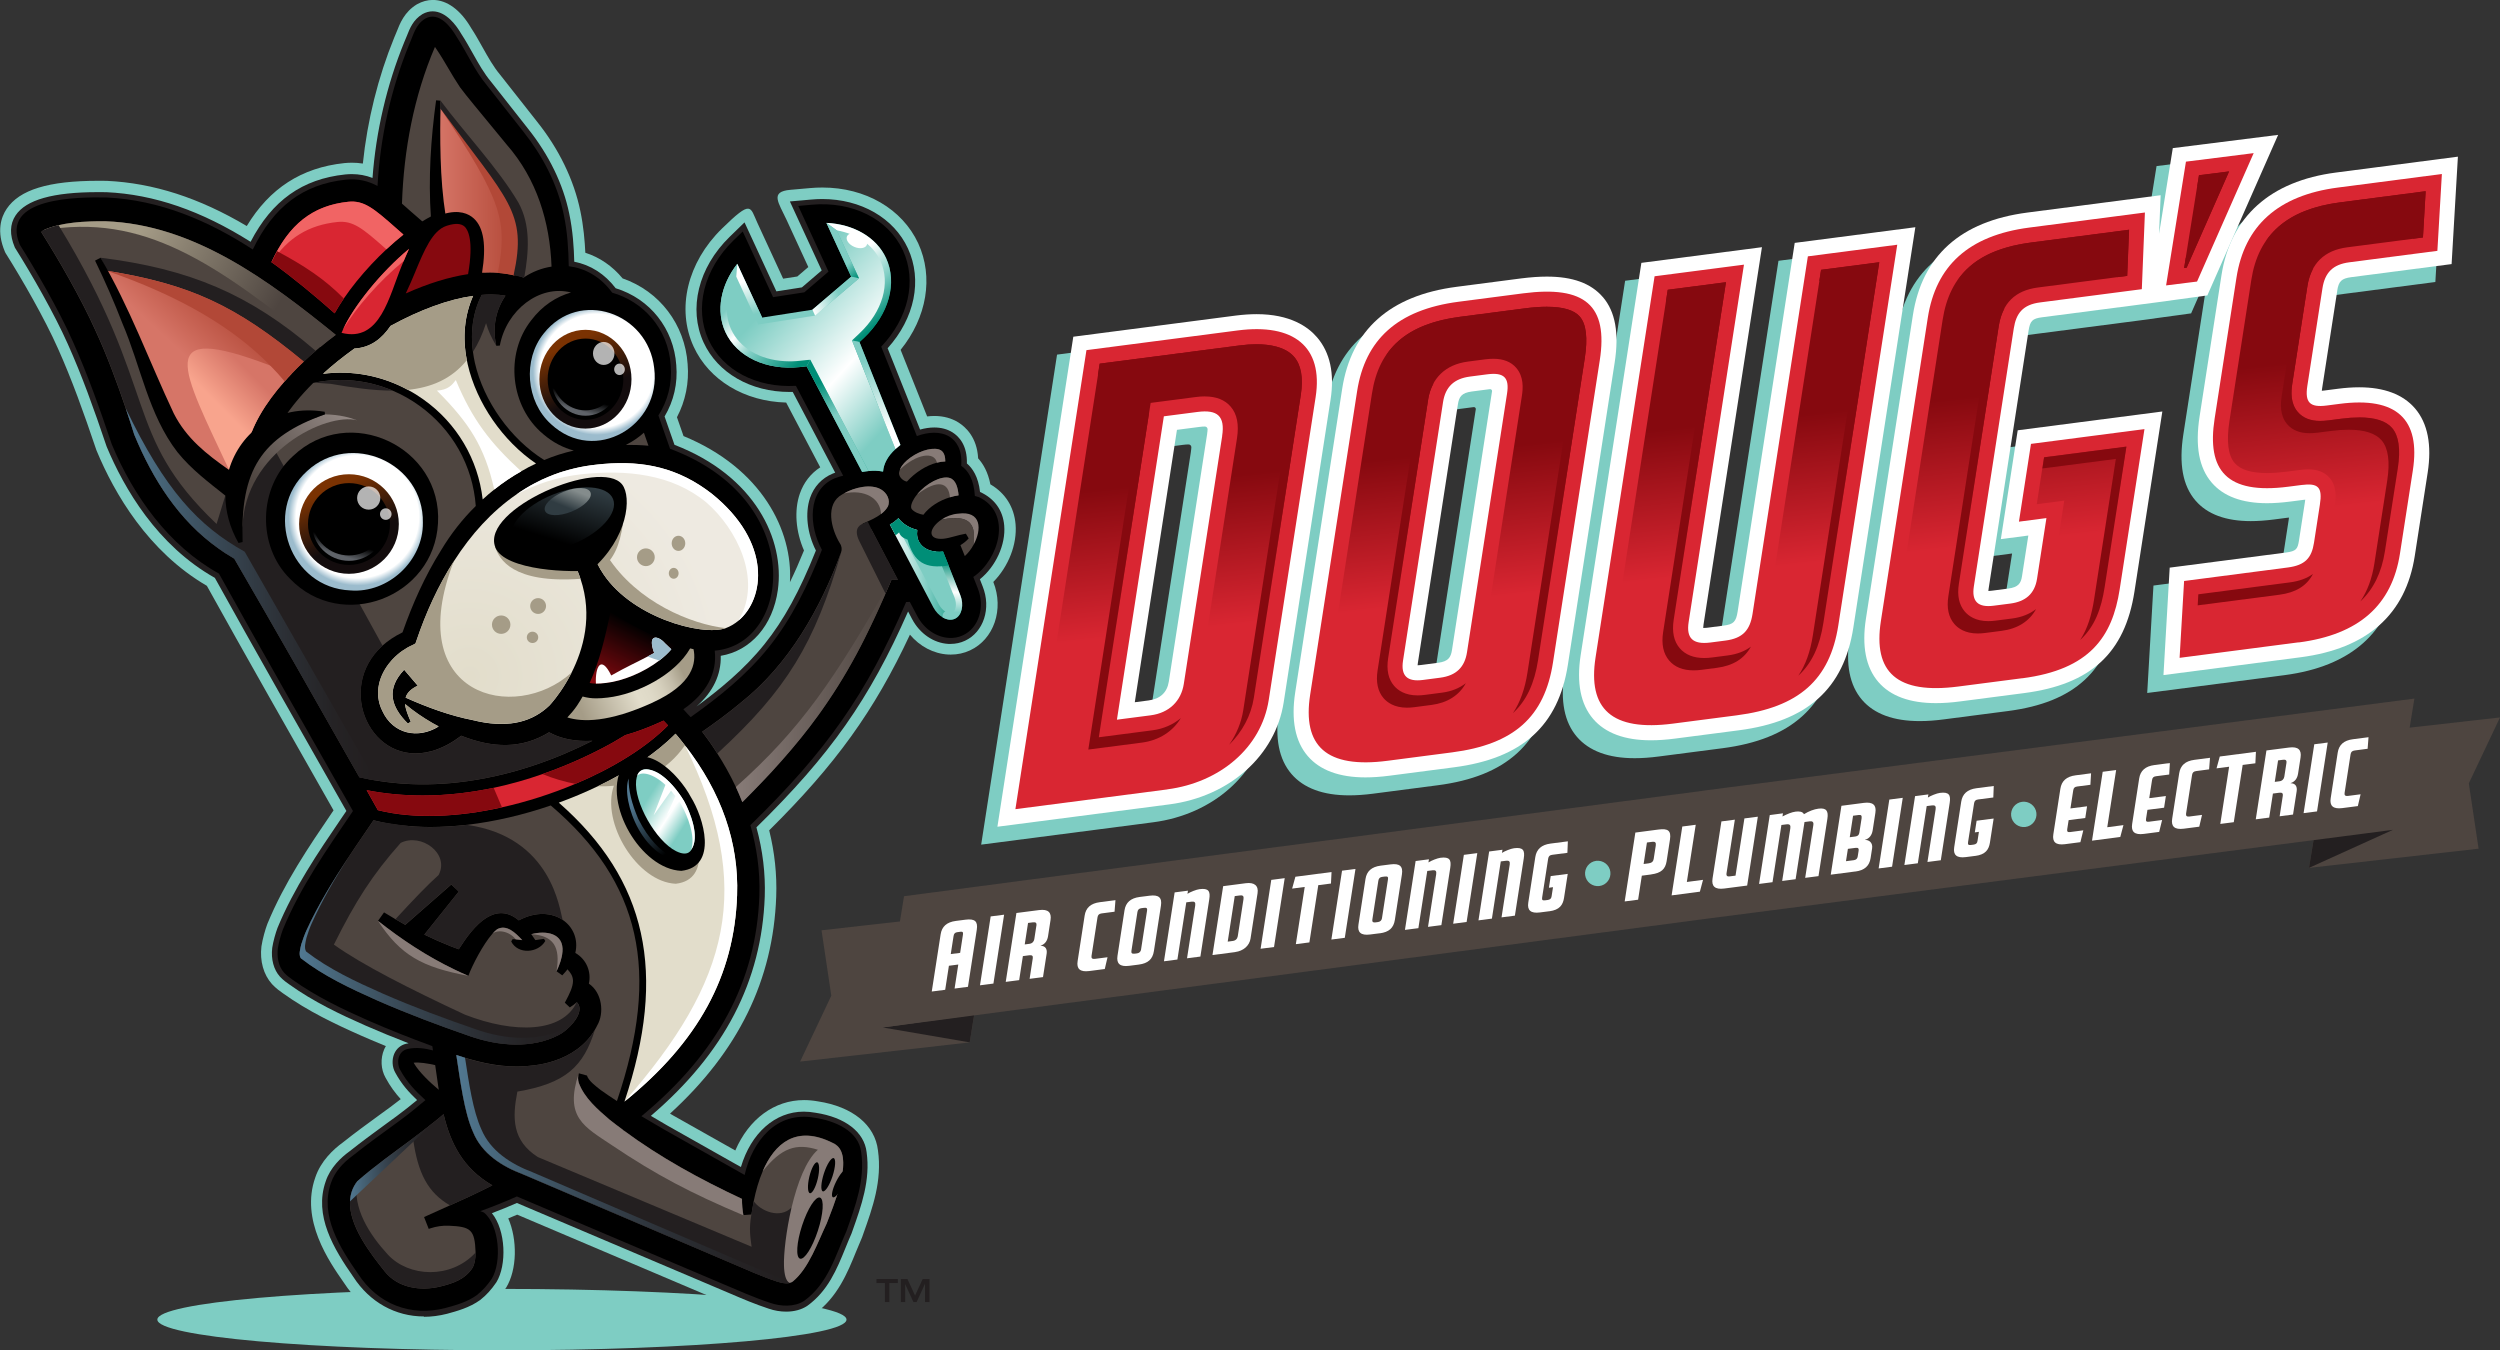 <svg width="324" height="175" viewBox="0 0 324 175" fill="none" xmlns="http://www.w3.org/2000/svg">
<rect x="0" y="0" width="324" height="175" fill="#333333" stroke="none"/>
<g clip-path="url(#clip0_66_4368)">
<path d="M168.582 46.032C167.409 44.665 165.1 43.035 160.751 43.035C159.906 43.035 158.995 43.101 158.055 43.217L136.994 45.959L127.16 109.465L149.437 106.57C157.239 105.559 163.198 100.241 164.262 93.338L170.338 54.107C170.862 50.717 170.272 48.004 168.582 46.032ZM154.347 58.522L149.371 90.661C149.153 92.064 148.25 92.908 146.749 93.097L144.964 93.33L150.428 58.028L153.342 57.649C153.597 57.613 153.837 57.599 154.048 57.599C154.245 57.599 154.405 57.766 154.398 57.962C154.398 58.108 154.376 58.289 154.34 58.522H154.347Z" fill="#7ECDC3"/>
<path d="M205.612 40.816C204.082 39.041 201.714 38.176 198.37 38.176C197.365 38.176 196.25 38.256 195.041 38.409L186.663 39.5C178.009 40.627 173.026 45.079 171.838 52.732L165.755 92.05C165.202 95.636 165.748 98.415 167.373 100.306C168.953 102.147 171.467 103.078 174.854 103.078C175.809 103.078 176.85 103.005 177.965 102.86L186.343 101.768C195.179 100.619 199.864 96.393 201.095 88.464L207.156 49.32C207.746 45.494 207.243 42.715 205.619 40.816H205.612ZM191.26 53.052L186.073 86.558C185.92 87.525 185.607 88.049 184.274 88.224L182.045 88.515C181.892 88.536 181.746 88.544 181.615 88.551C181.615 88.464 181.629 88.362 181.651 88.238L186.838 54.732C186.991 53.765 187.304 53.241 188.638 53.066L190.867 52.776C190.903 52.776 190.947 52.768 190.983 52.761C191.151 52.739 191.289 52.885 191.267 53.052H191.26Z" fill="#7ECDC3"/>
<path d="M230.49 33.797L223.096 81.568C222.884 82.906 222.564 83.233 221.267 83.401L219.307 83.655C219.103 83.684 218.921 83.699 218.754 83.699C218.71 83.699 218.666 83.699 218.63 83.699C218.63 83.59 218.645 83.444 218.674 83.248L226.243 34.357L210.616 36.386L202.749 87.234C202.195 90.821 202.741 93.599 204.366 95.491C205.947 97.331 208.46 98.262 211.848 98.262C212.802 98.262 213.844 98.189 214.958 98.044L223.249 96.968C232.144 95.811 236.857 91.577 238.088 83.655L246.124 31.767L230.497 33.797H230.49Z" fill="#7ECDC3"/>
<path d="M257.204 72.198L260.766 71.733L259.943 77.028C259.805 77.916 259.477 78.432 258.158 78.607L256.016 78.883C255.863 78.905 255.718 78.912 255.587 78.92C255.587 78.84 255.601 78.731 255.623 78.607L260.795 45.188C260.992 43.915 261.298 43.61 262.522 43.45L277.347 41.522L283.969 40.613L293.141 19.808L279.489 21.525L277.711 32.618L277.915 27.628L260.642 29.876C251.988 31.003 246.998 35.484 245.803 43.188L239.72 82.506C239.166 86.063 239.705 88.82 241.323 90.704C242.889 92.53 245.402 93.454 248.782 93.454C249.751 93.454 250.815 93.381 251.944 93.228L260.227 92.152C268.874 91.024 273.282 86.965 274.52 78.993L278.134 55.656L259.389 58.093L257.204 72.198Z" fill="#7ECDC3"/>
<path d="M300.797 39.995C300.987 38.765 301.358 38.409 302.611 38.242L315.622 36.547L316.438 22.623L300.637 24.682C292.106 25.795 286.978 30.4 285.798 37.994L282.964 56.282C282.366 60.138 282.884 62.946 284.537 64.873C286.053 66.641 288.464 67.536 291.698 67.536C292.616 67.536 293.629 67.463 294.7 67.325L296.39 67.106C296.485 67.092 296.572 67.085 296.652 67.077C296.645 67.172 296.623 67.281 296.608 67.412L295.844 72.366C295.669 73.479 295.494 73.755 294.146 73.93L279.088 75.887L278.279 89.81L296.04 87.504C304.695 86.376 309.678 81.954 310.851 74.359L312.519 63.593C313.08 59.97 312.526 57.17 310.88 55.249C309.321 53.438 306.888 52.514 303.638 52.514C302.772 52.514 301.832 52.58 300.841 52.71L299.151 52.929C299.027 52.943 298.911 52.958 298.801 52.965C298.809 52.87 298.823 52.761 298.845 52.638L300.805 39.987L300.797 39.995Z" fill="#7ECDC3"/>
<path d="M170.687 43.712C169.514 42.344 167.205 40.715 162.856 40.715C162.011 40.715 161.1 40.78 160.161 40.897L139.1 43.639L129.265 107.145L151.542 104.249C159.345 103.238 165.304 97.921 166.367 91.017L172.443 51.786C172.968 48.397 172.377 45.683 170.687 43.712ZM156.452 56.202L151.477 88.34C151.258 89.744 150.355 90.588 148.854 90.777L147.069 91.01L152.533 55.707L155.447 55.329C155.702 55.293 155.943 55.278 156.154 55.278C156.35 55.278 156.511 55.446 156.503 55.642C156.503 55.787 156.482 55.969 156.445 56.202H156.452Z" fill="white"/>
<path d="M207.717 38.489C206.187 36.714 203.819 35.848 200.476 35.848C199.47 35.848 198.356 35.928 197.146 36.081L188.769 37.172C180.114 38.3 175.131 42.752 173.944 50.404L167.861 89.722C167.307 93.308 167.853 96.087 169.478 97.979C171.052 99.819 173.572 100.75 176.96 100.75C177.914 100.75 178.956 100.678 180.07 100.532L188.448 99.441C197.285 98.291 201.969 94.065 203.2 86.136L209.261 46.992C209.851 43.166 209.349 40.387 207.724 38.489H207.717ZM193.365 50.724L188.179 84.23C188.026 85.198 187.712 85.721 186.379 85.896L184.15 86.187C183.997 86.209 183.851 86.216 183.72 86.223C183.72 86.136 183.735 86.034 183.757 85.91L188.943 52.405C189.096 51.437 189.41 50.913 190.743 50.739L192.972 50.448C193.009 50.448 193.052 50.441 193.089 50.433C193.256 50.411 193.395 50.557 193.373 50.724H193.365Z" fill="white"/>
<path d="M232.595 31.476L225.201 79.247C224.99 80.586 224.669 80.913 223.372 81.08L221.413 81.335C221.216 81.364 221.027 81.379 220.859 81.379C220.815 81.379 220.772 81.379 220.735 81.379C220.735 81.269 220.75 81.124 220.779 80.928L228.348 32.036L212.722 34.066L204.854 84.914C204.3 88.5 204.847 91.279 206.471 93.17C208.052 95.011 210.565 95.942 213.953 95.942C214.907 95.942 215.949 95.869 217.064 95.724L225.354 94.647C234.249 93.49 238.962 89.257 240.193 81.335L248.229 29.447L232.61 31.476H232.595Z" fill="white"/>
<path d="M259.309 69.871L262.872 69.405L262.048 74.701C261.91 75.588 261.582 76.105 260.264 76.279L258.122 76.556C257.969 76.578 257.823 76.585 257.692 76.592C257.692 76.512 257.707 76.403 257.728 76.279L262.901 42.861C263.097 41.588 263.403 41.282 264.627 41.122L279.452 39.194L286.074 38.285L295.246 17.48L281.594 19.197L279.816 30.291L280.02 25.3L262.748 27.548C254.093 28.676 249.103 33.157 247.908 40.86L241.825 80.178C241.272 83.736 241.811 86.493 243.428 88.377C244.994 90.203 247.508 91.126 250.888 91.126C251.857 91.126 252.92 91.054 254.049 90.901L262.333 89.824C270.98 88.697 275.387 84.638 276.626 76.665L280.239 53.329L261.495 55.766L259.309 69.871Z" fill="white"/>
<path d="M302.903 37.674C303.092 36.445 303.464 36.088 304.717 35.921L317.728 34.226L318.544 20.303L302.742 22.361C294.212 23.474 289.083 28.079 287.903 35.673L285.069 53.961C284.472 57.817 284.989 60.625 286.643 62.552C288.158 64.32 290.569 65.215 293.804 65.215C294.722 65.215 295.734 65.142 296.805 65.004L298.495 64.786C298.59 64.771 298.677 64.764 298.758 64.757C298.75 64.851 298.728 64.96 298.714 65.091L297.949 70.045C297.774 71.158 297.599 71.434 296.251 71.609L281.193 73.566L280.385 87.489L298.146 85.183C306.8 84.055 311.783 79.633 312.956 72.038L314.624 61.272C315.185 57.65 314.632 54.849 312.985 52.928C311.426 51.117 308.993 50.193 305.744 50.193C304.877 50.193 303.937 50.259 302.946 50.39L301.256 50.608C301.132 50.622 301.016 50.637 300.907 50.644C300.914 50.55 300.928 50.441 300.95 50.317L302.91 37.667L302.903 37.674Z" fill="white"/>
<path d="M151.295 102.307L131.596 104.868L140.804 45.378L160.408 42.825C167.628 41.886 171.525 44.898 170.505 51.474L164.43 90.705C163.461 96.946 158.055 101.42 151.28 102.3L151.295 102.307ZM158.39 56.493C158.784 53.932 157.786 53.052 155.207 53.387L150.836 53.954L144.753 93.272L149.124 92.705C151.528 92.392 153.08 90.85 153.422 88.631L158.398 56.493H158.39ZM188.2 97.506L179.823 98.597C171.889 99.63 168.764 96.684 169.799 90.021L175.882 50.703C176.916 44.039 181.098 40.14 189.031 39.107L197.409 38.016C205.429 36.976 208.431 39.595 207.331 46.694L201.27 85.838C200.17 92.93 196.221 96.459 188.2 97.506ZM195.311 51.023C195.631 48.971 194.961 48.222 192.732 48.513L190.503 48.804C188.455 49.073 187.326 50.135 187.02 52.107L181.833 85.612C181.527 87.577 182.365 88.391 184.412 88.122L186.641 87.831C188.783 87.555 189.832 86.413 190.124 84.529L195.311 51.023ZM225.099 92.705L216.809 93.782C208.875 94.815 205.75 91.868 206.784 85.205L214.434 35.805L226.017 34.299L218.848 80.622C218.528 82.674 219.351 83.568 221.668 83.27L223.627 83.016C225.857 82.725 226.804 81.677 227.131 79.546L234.3 33.222L245.883 31.716L238.248 81.03C237.148 88.122 233.112 91.665 225.092 92.705H225.099ZM262.085 87.897L253.802 88.973C245.868 90.006 242.729 87.147 243.763 80.484L249.846 41.166C250.881 34.503 255.077 30.523 263.01 29.491L277.981 27.541L277.58 37.478L264.387 39.195C262.158 39.486 261.291 40.606 260.985 42.57L255.812 75.989C255.506 77.953 256.344 78.767 258.391 78.498L260.533 78.222C262.493 77.967 263.695 76.971 264.001 75.006L265.217 67.143L261.655 67.608L263.214 57.526L277.922 55.613L274.71 76.381C273.755 82.535 270.834 86.769 262.092 87.904L262.085 87.897ZM284.741 36.489L280.727 36.99L283.299 20.95L292.077 19.845L284.741 36.481V36.489ZM297.891 83.248L282.476 85.256L283.058 75.297L296.514 73.544C298.743 73.253 299.588 72.308 299.894 70.344L300.659 65.39C301.001 63.164 300.484 62.567 298.255 62.858L296.565 63.076C288.544 64.117 285.98 60.938 287.014 54.267L289.848 35.979C290.882 29.316 295.166 25.322 303.012 24.304L316.467 22.551L315.884 32.509L304.476 33.993C302.334 34.27 301.3 35.332 300.987 37.383L299.027 50.033C298.699 52.172 299.377 52.834 301.519 52.558L303.209 52.339C310.603 51.379 313.735 54.318 312.701 60.989L311.033 71.755C309.998 78.418 305.744 82.244 297.898 83.263L297.891 83.248Z" fill="#D92632"/>
<path d="M142.516 47.131L160.67 44.767C161.443 44.665 162.178 44.614 162.863 44.614C164.444 44.614 166.564 44.898 167.73 46.251C168.64 47.313 168.932 48.979 168.589 51.19L162.514 90.421C161.712 95.586 157.101 99.587 151.047 100.38L133.935 102.606L142.524 47.138L142.516 47.131ZM156.161 51.372C155.782 51.372 155.389 51.401 154.944 51.459L149.124 52.216L142.414 95.549L149.364 94.647C152.57 94.233 154.857 92.043 155.338 88.937L160.314 56.799C160.59 55.009 160.321 53.663 159.498 52.703C158.747 51.823 157.618 51.379 156.161 51.379V51.372ZM176.96 96.844C174.767 96.844 173.244 96.371 172.443 95.44C171.591 94.451 171.35 92.727 171.722 90.319L177.805 51.001C178.715 45.109 182.358 41.944 189.271 41.05L197.649 39.959C198.691 39.82 199.638 39.755 200.476 39.755C202.581 39.755 204.016 40.184 204.745 41.035C205.575 42.003 205.786 43.807 205.386 46.404L199.325 85.547C198.363 91.745 195.063 94.647 187.931 95.579L179.553 96.67C178.606 96.793 177.732 96.852 176.945 96.852L176.96 96.844ZM193.555 46.498C193.22 46.498 192.863 46.52 192.469 46.571L190.24 46.862C187.348 47.24 185.52 48.993 185.082 51.801L179.896 85.307C179.662 86.813 179.925 88.013 180.668 88.886C181.149 89.446 182.074 90.123 183.706 90.123C183.997 90.123 184.318 90.101 184.66 90.057L186.889 89.766C189.781 89.388 191.61 87.635 192.047 84.827L197.234 51.321C197.394 50.303 197.489 48.819 196.505 47.677C195.835 46.891 194.837 46.498 193.548 46.498H193.555ZM213.946 92.036C211.753 92.036 210.238 91.563 209.436 90.632C208.584 89.643 208.343 87.919 208.715 85.511L216.138 37.558L223.686 36.576L216.911 80.331C216.67 81.888 216.932 83.125 217.697 84.019C218.419 84.863 219.482 85.285 220.859 85.285C221.187 85.285 221.544 85.263 221.915 85.213L223.875 84.958C226.891 84.565 228.588 82.892 229.062 79.851L236.012 34.976L243.559 33.993L236.318 80.739C235.356 86.937 232.034 89.846 224.837 90.777L216.546 91.854C215.607 91.978 214.725 92.036 213.946 92.036ZM250.881 87.228C248.688 87.228 247.18 86.762 246.386 85.838C245.548 84.863 245.315 83.161 245.679 80.782L251.762 41.464C252.687 35.514 256.33 32.32 263.243 31.426L275.919 29.774L275.679 35.754L264.117 37.26C261.16 37.645 259.499 39.282 259.032 42.272L253.86 75.69C253.627 77.196 253.889 78.396 254.632 79.269C255.113 79.829 256.038 80.506 257.67 80.506C257.962 80.506 258.282 80.484 258.624 80.441L260.766 80.164C263.658 79.786 265.487 78.062 265.909 75.312L267.527 64.881L263.964 65.346L264.904 59.279L275.569 57.89L272.75 76.09C271.949 81.277 269.778 84.943 261.815 85.976L253.525 87.053C252.563 87.177 251.667 87.242 250.866 87.242L250.881 87.228ZM284.909 77.022L296.761 75.479C299.763 75.087 301.366 73.552 301.817 70.635L302.582 65.681C302.772 64.43 302.852 63.011 301.919 61.934C301.293 61.2 300.36 60.829 299.151 60.829C298.809 60.829 298.43 60.858 297.993 60.916L296.302 61.134C295.392 61.251 294.554 61.309 293.804 61.309C291.764 61.309 290.351 60.872 289.615 60.014C288.755 59.017 288.529 57.184 288.937 54.558L291.771 36.27C292.682 30.4 296.434 27.119 303.252 26.232L314.369 24.784L314.02 30.778L304.214 32.051C301.242 32.437 299.501 34.132 299.042 37.078L297.082 49.728C296.922 50.761 296.82 52.274 297.796 53.402C298.452 54.173 299.428 54.558 300.681 54.558C301.009 54.558 301.366 54.536 301.759 54.486L303.449 54.267C304.272 54.158 305.044 54.107 305.744 54.107C307.798 54.107 309.233 54.566 310.02 55.475C310.887 56.486 311.135 58.239 310.763 60.683L309.095 71.449C308.192 77.283 304.549 80.419 297.643 81.321L284.566 83.023L284.916 77.036L284.909 77.022ZM284.989 22.704L288.886 22.216L283.386 34.692L283.058 34.736L284.982 22.711L284.989 22.704Z" fill="url(#paint0_linear_66_4368)"/>
<path d="M147.754 53.809L141.045 97.143L147.995 96.241C150.231 95.95 152.001 94.786 153.043 93.062C152.052 93.891 150.807 94.458 149.357 94.647L142.407 95.549L148.891 53.664L147.747 53.809H147.754Z" fill="#86090F"/>
<path d="M185.083 51.801C185.206 51.001 185.454 50.303 185.797 49.677C184.689 50.536 183.968 51.787 183.72 53.395L178.533 86.9C178.3 88.406 178.563 89.606 179.306 90.479C179.786 91.039 180.712 91.716 182.343 91.716C182.635 91.716 182.955 91.694 183.298 91.65L185.527 91.359C187.596 91.09 189.111 90.108 189.971 88.544C189.148 89.177 188.128 89.606 186.897 89.766L184.667 90.057C184.325 90.101 184.004 90.123 183.713 90.123C182.081 90.123 181.163 89.454 180.675 88.886C179.925 88.013 179.67 86.813 179.903 85.307L185.09 51.801H185.083Z" fill="#86090F"/>
<path d="M259.04 42.264C259.178 41.377 259.433 40.62 259.79 39.966C258.654 40.81 257.947 42.097 257.678 43.865L252.505 77.283C252.272 78.789 252.534 79.99 253.277 80.862C253.758 81.43 254.683 82.099 256.315 82.099C256.607 82.099 256.927 82.077 257.27 82.034L259.411 81.757C261.502 81.488 263.025 80.499 263.877 78.935C263.054 79.568 262.019 79.997 260.774 80.157L258.632 80.433C258.289 80.477 257.969 80.499 257.678 80.499C256.046 80.499 255.128 79.829 254.64 79.262C253.889 78.389 253.634 77.189 253.868 75.683L259.04 42.264Z" fill="#86090F"/>
<path d="M284.821 78.454L295.392 77.08C297.534 76.803 298.962 75.923 299.763 74.381C298.983 74.948 297.993 75.319 296.754 75.479L284.902 77.022L284.821 78.454Z" fill="#86090F"/>
<path d="M222.316 38.169L215.541 81.925C215.301 83.481 215.563 84.718 216.328 85.613C217.049 86.457 218.113 86.879 219.49 86.879C219.817 86.879 220.174 86.857 220.546 86.806L222.506 86.551C224.618 86.275 226.068 85.358 226.92 83.802C226.119 84.405 225.114 84.791 223.875 84.951L221.915 85.205C221.544 85.256 221.187 85.278 220.859 85.278C219.482 85.278 218.419 84.849 217.697 84.012C216.932 83.125 216.67 81.881 216.911 80.324L223.686 36.569L216.138 37.551L215.913 38.998L222.323 38.162L222.316 38.169Z" fill="#86090F"/>
<path d="M200.476 39.755C199.645 39.755 198.691 39.82 197.649 39.959L189.272 41.05C184.667 41.646 181.52 43.261 179.663 46.004C181.564 44.221 184.281 43.123 187.909 42.65L196.287 41.559C197.329 41.421 198.276 41.355 199.114 41.355C201.219 41.355 202.654 41.784 203.383 42.636C204.213 43.603 204.424 45.407 204.024 48.004L197.962 87.147C197.635 89.279 197.015 91.01 196.076 92.421C197.831 90.814 198.866 88.573 199.332 85.554L205.393 46.411C205.794 43.814 205.583 42.01 204.752 41.042C204.024 40.191 202.588 39.762 200.483 39.762L200.476 39.755Z" fill="#86090F"/>
<path d="M162.856 44.614C162.179 44.614 161.435 44.665 160.663 44.767L142.509 47.131L142.283 48.579L159.294 46.367C160.066 46.266 160.802 46.215 161.486 46.215C163.067 46.215 165.187 46.498 166.346 47.851C167.256 48.913 167.548 50.579 167.205 52.791L161.129 92.022C160.874 93.658 160.233 95.178 159.294 96.524C160.991 94.851 162.135 92.763 162.499 90.428L168.575 51.198C168.917 48.986 168.626 47.328 167.715 46.258C166.557 44.905 164.43 44.621 162.849 44.621L162.856 44.614Z" fill="#86090F"/>
<path d="M288.894 22.216L284.989 22.711L284.756 24.159L287.524 23.817L283.262 33.477L283.066 34.736L283.394 34.692L288.894 22.216Z" fill="#86090F"/>
<path d="M305.744 54.1C305.045 54.1 304.272 54.151 303.449 54.26L301.759 54.478C301.366 54.529 301.009 54.551 300.681 54.551C299.428 54.551 298.452 54.158 297.796 53.394C296.82 52.259 296.922 50.754 297.082 49.721L299.042 37.071C299.173 36.205 299.435 35.463 299.785 34.815C298.656 35.666 297.942 36.947 297.672 38.664L295.712 51.314C295.552 52.347 295.45 53.86 296.426 54.987C297.089 55.751 298.058 56.144 299.311 56.144C299.639 56.144 299.996 56.122 300.389 56.071L302.08 55.853C302.903 55.744 303.675 55.693 304.374 55.693C306.429 55.693 307.864 56.151 308.651 57.06C309.517 58.072 309.765 59.825 309.386 62.269L307.718 73.035C307.419 74.97 306.815 76.6 305.897 77.953C307.609 76.352 308.658 74.199 309.088 71.435L310.756 60.669C311.135 58.224 310.887 56.471 310.013 55.46C309.233 54.551 307.798 54.093 305.737 54.093L305.744 54.1Z" fill="#86090F"/>
<path d="M303.245 26.232C298.714 26.821 295.545 28.472 293.658 31.236C295.581 29.425 298.306 28.29 301.883 27.825L313 26.377L312.73 30.938L314.012 30.771L314.362 24.777L303.245 26.224V26.232Z" fill="#86090F"/>
<path d="M253.663 36.372C255.572 34.59 258.282 33.484 261.888 33.019L274.564 31.367L274.382 35.921L275.693 35.754L275.934 29.774L263.258 31.426C258.676 32.022 255.536 33.63 253.663 36.38V36.372Z" fill="#86090F"/>
<path d="M235.779 36.416L242.19 35.579L234.948 82.325C234.621 84.441 234.009 86.173 233.062 87.569C234.817 85.962 235.844 83.736 236.311 80.724L243.552 33.979L236.005 34.961L235.779 36.409V36.416Z" fill="#86090F"/>
<path d="M264.686 60.712L274.214 59.476L271.395 77.676C271.082 79.677 270.565 81.452 269.596 82.936C271.497 81.197 272.335 78.862 272.765 76.076L275.584 57.876L264.919 59.265L264.693 60.712H264.686Z" fill="#86090F"/>
<path d="M125.673 135.093L103.695 137.581L107.738 129.041L106.47 120.566L128.449 118.085L125.673 135.093Z" fill="#4E4540"/>
<path d="M126.256 131.499L114.389 133.158L125.673 135.093L126.256 131.499Z" fill="#231F20"/>
<path d="M302.021 95.462L324 92.981L319.957 101.522L321.224 109.989L299.246 112.477L302.021 95.462Z" fill="#4E4540"/>
<path d="M312.905 90.537L225.478 101.856L223.78 102.074L220.888 102.453V102.46L117.164 116.15L114.389 133.158L221.005 119.089L310.129 107.545L312.905 90.537Z" fill="#4E4540"/>
<path d="M299.246 112.476L310.129 107.544L299.836 108.883L299.246 112.476Z" fill="#231F20"/>
<path d="M213.997 113.328L212.78 113.488L212.299 116.601L210.558 116.827L211.942 107.901L214.936 107.508C216.153 107.348 216.605 107.632 216.43 108.796L215.993 111.618C215.832 112.629 215.293 113.153 213.997 113.321V113.328ZM214.587 109.582C214.645 109.196 214.514 109.05 214.128 109.101L213.443 109.189L213.013 111.975L213.683 111.887C214.069 111.837 214.273 111.633 214.317 111.327L214.587 109.582Z" fill="white"/>
<path d="M220.305 115.561L216.641 116.041L218.025 107.116L219.766 106.89L218.615 114.303L220.713 114.026L220.305 115.561Z" fill="white"/>
<path d="M223.452 115.154C222.265 115.307 221.792 114.87 221.944 113.866L223.096 106.454L224.837 106.228L223.751 113.219C223.715 113.459 223.831 113.626 224.137 113.583L224.924 113.481L226.075 106.068L227.816 105.843L226.432 114.768L223.452 115.154Z" fill="white"/>
<path d="M233.95 113.786L235.006 106.948C235.072 106.541 234.912 106.395 234.533 106.446L233.863 106.534L232.712 113.946L230.971 114.172L232.027 107.334C232.085 106.948 231.954 106.781 231.539 106.832L230.869 106.919L229.718 114.332L227.976 114.557L229.361 105.632L231.073 105.406L231.007 105.813C231.692 105.471 232.18 105.261 232.704 105.188C233.149 105.13 233.637 105.166 233.79 105.522C234.431 105.122 235.108 104.875 235.669 104.802C236.689 104.671 236.988 105.086 236.828 106.119L235.677 113.546L233.928 113.772L233.95 113.786Z" fill="white"/>
<path d="M240.463 112.942L237.265 113.357L238.649 104.431L241.548 104.053C242.729 103.9 243.209 104.337 243.049 105.341L242.699 107.61C242.597 108.265 242.233 108.687 241.723 108.832V108.862C242.219 108.832 242.736 109.218 242.627 109.938L242.43 111.211C242.277 112.215 241.65 112.797 240.456 112.95L240.463 112.942ZM240.878 110.258C240.929 109.953 240.798 109.844 240.507 109.88L239.487 110.011L239.239 111.611L240.252 111.48C240.572 111.437 240.718 111.269 240.762 110.986L240.878 110.251V110.258ZM241.264 105.988C241.308 105.69 241.184 105.581 240.878 105.624L240.157 105.719L239.727 108.505L240.448 108.411C240.784 108.367 240.929 108.2 240.973 107.916L241.272 105.995L241.264 105.988Z" fill="white"/>
<path d="M243.472 112.55L244.856 103.624L246.597 103.398L245.213 112.324L243.472 112.55Z" fill="white"/>
<path d="M249.795 111.728L250.859 104.875C250.917 104.475 250.786 104.33 250.385 104.381L249.7 104.468L248.549 111.88L246.808 112.106L248.192 103.18L249.919 102.955L249.853 103.362C250.203 103.129 251.012 102.809 251.412 102.758C252.6 102.606 252.84 103.028 252.68 104.061L251.529 111.488L249.788 111.713L249.795 111.728Z" fill="white"/>
<path d="M256.016 110.92L254.771 111.08C253.583 111.233 253.11 110.804 253.263 109.807L254.173 103.907C254.326 102.904 254.96 102.307 256.148 102.154L258.391 101.863L258.333 103.355L256.366 103.609C256.031 103.653 255.893 103.798 255.842 104.104L255.062 109.13C255.011 109.45 255.091 109.552 255.434 109.509L255.769 109.465C256.075 109.421 256.242 109.305 256.286 108.985L256.468 107.806L255.936 107.879L256.169 106.366L258.377 106.082L257.896 109.196C257.75 110.12 257.313 110.753 256.002 110.927L256.016 110.92Z" fill="white"/>
<path d="M269.618 109.145L267.614 109.407C266.427 109.56 265.953 109.123 266.113 108.119L267.024 102.22C267.177 101.216 267.818 100.634 268.998 100.481L271.002 100.219L270.914 101.71L269.217 101.929C268.882 101.972 268.743 102.103 268.692 102.423L268.328 104.773L270.484 104.497L270.251 106.01L268.095 106.293L267.913 107.457C267.869 107.756 267.949 107.879 268.284 107.836L269.996 107.61L269.618 109.145Z" fill="white"/>
<path d="M274.79 108.468L271.125 108.949L272.51 100.023L274.251 99.797L273.1 107.21L275.198 106.934L274.79 108.468Z" fill="white"/>
<path d="M279.831 107.814L277.828 108.076C276.64 108.229 276.167 107.792 276.327 106.788L277.238 100.889C277.391 99.885 278.032 99.303 279.212 99.15L281.215 98.888L281.128 100.379L279.43 100.598C279.095 100.641 278.957 100.772 278.906 101.092L278.542 103.442L280.698 103.166L280.465 104.679L278.309 104.955L278.126 106.119C278.083 106.417 278.163 106.541 278.498 106.497L280.21 106.272L279.831 107.807V107.814Z" fill="white"/>
<path d="M285.033 107.138L283.015 107.399C281.827 107.552 281.354 107.116 281.514 106.112L282.425 100.212C282.577 99.216 283.204 98.627 284.399 98.474L286.417 98.212L286.3 99.71L284.632 99.929C284.282 99.972 284.144 100.132 284.093 100.423L283.313 105.45C283.27 105.748 283.423 105.865 283.75 105.821L285.382 105.61L285.025 107.138H285.033Z" fill="white"/>
<path d="M290.649 99.143L289.498 106.555L287.75 106.781L288.894 99.368L287.262 99.579L287.684 98.044L292.368 97.433L292.296 98.924L290.649 99.135V99.143Z" fill="white"/>
<path d="M295.443 105.784L295.851 103.129C295.902 102.809 295.749 102.693 295.399 102.736L294.569 102.846L294.088 105.959L292.347 106.185L293.731 97.259L296.659 96.881C297.876 96.721 298.299 97.208 298.153 98.168L297.832 100.249C297.745 100.801 297.49 101.289 296.863 101.493V101.507C297.49 101.507 297.738 101.936 297.65 102.526L297.177 105.566L295.436 105.792L295.443 105.784ZM296.324 98.91C296.383 98.554 296.244 98.415 295.88 98.466L295.239 98.546L294.809 101.333L295.421 101.253C295.771 101.209 296.004 100.962 296.047 100.656L296.317 98.91H296.324Z" fill="white"/>
<path d="M298.546 105.384L299.93 96.458L301.671 96.233L300.287 105.159L298.546 105.384Z" fill="white"/>
<path d="M305.576 104.468L303.558 104.73C302.371 104.882 301.897 104.446 302.058 103.442L302.968 97.542C303.121 96.539 303.748 95.957 304.942 95.804L306.96 95.542L306.844 97.04L305.176 97.259C304.826 97.302 304.687 97.462 304.636 97.753L303.857 102.78C303.813 103.078 303.966 103.195 304.301 103.151L305.933 102.94L305.576 104.468Z" fill="white"/>
<path d="M263.709 104.722C264.161 105.508 263.891 106.512 263.105 106.97C262.318 107.421 261.313 107.152 260.854 106.366C260.402 105.581 260.672 104.577 261.458 104.118C262.245 103.667 263.25 103.937 263.709 104.722Z" fill="#7ECDC3"/>
<path d="M208.496 112.375C208.948 113.161 208.679 114.165 207.892 114.623C207.105 115.074 206.1 114.805 205.641 114.019C205.189 113.233 205.459 112.23 206.245 111.771C207.032 111.32 208.038 111.589 208.496 112.375Z" fill="#7ECDC3"/>
<path d="M185.068 120.137L186.132 113.284C186.19 112.884 186.059 112.739 185.658 112.79L184.973 112.877L183.822 120.29L182.081 120.515L183.465 111.589L185.192 111.364L185.126 111.771C185.476 111.539 186.285 111.218 186.685 111.168C187.873 111.015 188.113 111.437 187.953 112.47L186.802 119.897L185.061 120.122L185.068 120.137Z" fill="white"/>
<path d="M123.714 128.117L124.194 125.003L122.978 125.163L122.497 128.277L120.756 128.502L121.907 121.09C122.06 120.093 122.687 119.504 123.881 119.351L125.127 119.191C126.373 119.031 126.752 119.431 126.591 120.493L125.448 127.891L123.721 128.117H123.714ZM124.799 121.112C124.85 120.806 124.741 120.719 124.479 120.755L124.049 120.813C123.794 120.85 123.626 120.981 123.583 121.301L123.218 123.65L124.435 123.49L124.799 121.119V121.112Z" fill="white"/>
<path d="M127.006 127.695L128.391 118.769L130.132 118.543L128.748 127.469L127.006 127.695Z" fill="white"/>
<path d="M133.439 126.851L133.847 124.196C133.898 123.876 133.745 123.759 133.395 123.803L132.565 123.912L132.084 127.025L130.343 127.251L131.727 118.325L134.656 117.947C135.872 117.787 136.295 118.274 136.149 119.235L135.829 121.315C135.741 121.868 135.486 122.355 134.86 122.559V122.574C135.486 122.574 135.734 123.003 135.646 123.592L135.173 126.633L133.432 126.858L133.439 126.851ZM134.321 119.977C134.379 119.62 134.24 119.482 133.876 119.533L133.235 119.613L132.805 122.399L133.417 122.319C133.767 122.275 134 122.028 134.044 121.722L134.313 119.977H134.321Z" fill="white"/>
<path d="M143.179 125.585L141.161 125.847C139.974 126 139.5 125.564 139.66 124.56L140.571 118.66C140.724 117.656 141.351 117.074 142.545 116.922L144.563 116.66L144.447 118.158L142.778 118.376C142.429 118.42 142.29 118.58 142.239 118.871L141.46 123.898C141.416 124.196 141.569 124.312 141.904 124.269L143.536 124.058L143.179 125.585Z" fill="white"/>
<path d="M147.594 125.01L146.334 125.171C145.146 125.323 144.673 124.887 144.826 123.883L145.736 117.983C145.889 116.98 146.516 116.398 147.71 116.245L148.971 116.085C150.173 115.925 150.624 116.325 150.457 117.387L149.546 123.257C149.379 124.319 148.789 124.85 147.587 125.01H147.594ZM148.657 118.034C148.708 117.729 148.628 117.612 148.271 117.656L147.922 117.7C147.616 117.743 147.463 117.889 147.412 118.194L146.632 123.236C146.589 123.505 146.698 123.643 147.048 123.599L147.368 123.556C147.659 123.519 147.834 123.33 147.878 123.075L148.657 118.034Z" fill="white"/>
<path d="M153.837 124.203L154.901 117.351C154.959 116.951 154.828 116.805 154.427 116.856L153.742 116.943L152.591 124.356L150.85 124.582L152.234 115.656L153.961 115.43L153.895 115.838C154.245 115.605 155.054 115.285 155.454 115.234C156.642 115.081 156.882 115.503 156.722 116.543L155.571 123.971L153.83 124.196L153.837 124.203Z" fill="white"/>
<path d="M160.095 123.389L157.137 123.774L158.521 114.848L161.464 114.463C162.55 114.325 163.133 114.776 162.98 115.758L162.069 121.643C161.923 122.581 161.115 123.25 160.095 123.381V123.389ZM161.159 116.514C161.217 116.129 161.071 115.998 160.678 116.049L160.022 116.136L159.111 122.036L159.767 121.948C160.131 121.905 160.357 121.672 160.415 121.337L161.159 116.514Z" fill="white"/>
<path d="M163.373 122.959L164.757 114.034L166.498 113.808L165.114 122.734L163.373 122.959Z" fill="white"/>
<path d="M170.848 114.725L169.697 122.137L167.941 122.363L169.092 114.95L167.46 115.161L167.883 113.626L172.567 113.015L172.494 114.506L170.848 114.717V114.725Z" fill="white"/>
<path d="M172.545 121.766L173.929 112.84L175.67 112.615L174.286 121.54L172.545 121.766Z" fill="white"/>
<path d="M178.817 120.951L177.557 121.111C176.37 121.264 175.896 120.828 176.056 119.824L176.967 113.924C177.12 112.92 177.746 112.339 178.941 112.186L180.202 112.026C181.404 111.866 181.855 112.266 181.688 113.328L180.777 119.206C180.609 120.268 180.019 120.799 178.817 120.959V120.951ZM179.881 113.975C179.932 113.67 179.852 113.553 179.495 113.597L179.145 113.641C178.839 113.677 178.686 113.83 178.635 114.135L177.856 119.176C177.812 119.446 177.921 119.584 178.271 119.54L178.592 119.497C178.883 119.46 179.058 119.271 179.101 119.016L179.881 113.975Z" fill="white"/>
<path d="M194.597 118.9L195.66 112.048C195.719 111.648 195.587 111.502 195.187 111.553L194.502 111.64L193.351 119.053L191.61 119.278L192.994 110.353L194.721 110.127L194.655 110.535C195.005 110.302 195.813 109.982 196.214 109.931C197.401 109.778 197.642 110.2 197.482 111.24L196.331 118.667L194.589 118.893L194.597 118.9Z" fill="white"/>
<path d="M200.818 118.093L199.572 118.253C198.385 118.406 197.911 117.976 198.064 116.98L198.975 111.08C199.128 110.076 199.762 109.48 200.949 109.327L203.193 109.036L203.135 110.527L201.168 110.782C200.833 110.826 200.694 110.971 200.643 111.277L199.864 116.303C199.813 116.623 199.893 116.725 200.235 116.682L200.57 116.638C200.876 116.594 201.044 116.478 201.088 116.158L201.27 114.979L200.738 115.052L200.971 113.539L203.178 113.255L202.698 116.369C202.552 117.293 202.115 117.925 200.804 118.1L200.818 118.093Z" fill="white"/>
<path d="M188.332 119.715L189.716 110.789L191.457 110.563L190.073 119.489L188.332 119.715Z" fill="white"/>
<path d="M109.705 171.021C109.705 173.218 89.707 175 65.048 175C40.388 175 20.391 173.218 20.391 171.021C20.391 168.824 40.388 167.042 65.048 167.042C89.707 167.042 109.705 168.824 109.705 171.021Z" fill="#7ECDC3"/>
<path d="M54.943 172.047C50.74 172.047 46.966 169.944 44.591 166.271C42.624 163.448 38.909 158.123 40.861 152.602C41.568 150.478 43.2 148.95 44.453 148.048C46.012 146.804 47.702 145.575 49.341 144.382L50.572 143.487C51.024 143.153 51.476 142.811 51.935 142.447C51.25 141.691 50.572 140.803 49.968 139.675C49.356 138.599 49.283 137.18 49.785 136.009C49.851 135.856 49.924 135.711 50.011 135.573C48.933 135.136 47.891 134.693 46.864 134.242C43.484 132.75 39.907 131.055 36.658 128.72C36.396 128.538 35.806 128.131 35.259 127.549C34.152 126.32 33.657 124.545 33.882 122.653C34.035 121.65 34.385 120.449 34.647 119.744C36.855 114.39 40.002 109.763 43.04 105.297L43.229 105.02C38.202 96.175 31.427 84.259 26.809 75.923C19.196 71.485 14.839 63.978 12.523 58.413L12.486 58.319C10.796 53.314 9.303 49.167 7.511 45.167C5.777 41.26 2.892 36.255 0.772 32.88L0.707 32.778L0.634 32.618C-0.481 29.978 0.138 28.159 0.852 27.082C2.513 24.587 6.287 23.431 12.727 23.431C13.135 23.431 13.506 23.431 13.834 23.438C19.881 23.722 25.818 25.635 31.981 29.294C34.939 24.398 39.084 21.729 44.613 21.139C44.963 21.103 45.305 21.088 45.633 21.088C46.107 21.088 46.566 21.125 47.025 21.198C47.607 15.596 48.999 9.995 51.082 4.896C51.221 4.597 51.308 4.372 51.395 4.146C51.833 3.026 52.408 1.542 54.033 0.56C54.725 0.175 55.402 -0.007 56.094 -0.007C57.93 -0.007 59.693 1.288 61.063 3.637C61.58 4.415 62.068 5.296 62.542 6.14C63.263 7.427 63.94 8.635 64.807 9.675L69.579 15.735C72.435 19.299 74.38 23.314 75.21 27.337C75.625 29.301 75.786 31.236 75.859 32.757C77.716 33.346 79.363 34.481 80.689 36.081C85.482 37.739 88.767 42.053 89.117 47.189C89.321 49.582 88.848 51.954 87.733 54.071L88.585 56.515C98.741 60.69 102.762 68.779 102.376 75.45C102.988 74.199 103.592 72.831 104.197 71.34C103.126 68.903 102.908 66.146 103.651 64C104.153 62.538 105.064 61.367 106.302 60.566L101.888 52.172C96.468 52.026 91.9 49.277 89.897 44.927C87.638 40.016 89.073 34.015 93.561 29.628C97.451 25.824 97.189 26.791 98.151 28.872L101.494 36.117L103.33 35.834L104.758 34.611L101.932 28.479C100.912 26.268 99.724 24.842 102.42 24.602L104.977 24.376C105.508 24.326 106.048 24.304 106.587 24.304C112.174 24.304 116.931 27.075 119 31.534C121.011 35.914 120.129 41.129 116.72 45.341L120.159 53.969C120.479 53.932 120.792 53.91 121.098 53.91C122.271 53.91 123.32 54.194 124.231 54.762C125.149 55.343 126.628 56.689 126.766 59.403C127.4 60.094 128.041 61.163 128.354 62.771C130.277 63.891 131.428 65.702 131.618 67.943C131.836 70.54 130.7 73.428 128.733 75.421C130.146 78.963 128.813 82.862 125.702 84.296C124.938 84.652 124.1 84.834 123.226 84.834C123.204 84.834 122.992 84.834 122.89 84.827C120.996 84.725 119.204 83.772 117.929 82.251C113.303 92.152 108.284 99.092 99.688 107.61C100.394 110.462 100.7 113.342 100.598 116.179C100.212 126.996 95.71 136.22 86.837 144.324L87.23 144.557L95.295 149.103C97.043 145.037 100.343 142.571 104.204 142.571C104.787 142.571 105.399 142.629 106.004 142.738C110.477 143.415 113.405 145.793 113.784 149.096C114.338 153.024 113.092 156.523 111.883 159.906L111.737 160.327L111.715 160.378C111.446 160.989 111.205 161.571 110.972 162.153C109.807 165.019 108.524 168.177 105.487 170.359C104.452 171.035 103.243 171.37 101.932 171.37C101.014 171.37 100.067 171.21 99.192 170.912C97.364 170.315 95.746 169.617 94.173 168.948C94.005 168.875 69.375 158.414 67.029 157.418C66.65 157.578 66.272 157.738 65.871 157.905C67.066 160.655 67.029 164.532 65.601 166.874C64.807 168.038 64.093 168.824 63.161 169.559C61.514 170.752 59.679 171.246 58.338 171.61C57.209 171.901 56.08 172.047 54.98 172.047H54.943Z" fill="#7ECDC3"/>
<path d="M54.943 170.613C51.235 170.613 47.906 168.751 45.801 165.499C43.251 161.84 40.643 157.541 42.217 153.089C42.807 151.307 44.213 149.998 45.291 149.219C46.879 147.954 48.554 146.732 50.179 145.546L51.41 144.651C52.27 144.011 53.144 143.327 54.055 142.571C52.984 141.552 52.029 140.497 51.221 138.999C50.82 138.293 50.769 137.333 51.09 136.576C51.374 135.915 51.913 135.449 52.612 135.274C52.729 135.253 52.845 135.231 52.955 135.209C50.995 134.452 49.174 133.703 47.411 132.932C44.103 131.477 40.606 129.819 37.467 127.564C37.219 127.396 36.724 127.047 36.286 126.581C35.471 125.679 35.106 124.312 35.281 122.835C35.405 122.006 35.718 120.915 35.966 120.253C38.1 115.081 41.204 110.512 44.205 106.104L44.89 105.1L44.548 104.496C39.456 95.542 32.506 83.306 27.843 74.89C20.376 70.685 16.1 63.331 13.82 57.875C12.115 52.819 10.614 48.658 8.793 44.599C7.03 40.627 4.109 35.557 1.96 32.138L1.931 32.087L1.909 32.036C1.231 30.429 1.268 29.039 2.025 27.912C3.373 25.889 6.862 24.9 12.705 24.9C13.106 24.9 13.47 24.9 13.79 24.907C19.961 25.191 26.073 27.301 32.477 31.338C35.267 25.977 39.179 23.198 44.737 22.609C45.036 22.579 45.327 22.565 45.604 22.565C46.522 22.565 47.403 22.725 48.278 23.06C48.722 17.036 50.135 10.977 52.386 5.477C52.517 5.194 52.62 4.932 52.721 4.67C53.108 3.681 53.545 2.56 54.754 1.826C55.191 1.586 55.628 1.469 56.065 1.469C57.821 1.469 59.154 3.302 59.788 4.401C60.312 5.201 60.793 6.059 61.26 6.889C62.01 8.227 62.717 9.5 63.678 10.642L68.421 16.665C71.138 20.063 72.988 23.867 73.768 27.664C74.241 29.89 74.38 32.123 74.424 33.92C76.536 34.328 78.379 35.506 79.793 37.354C84.258 38.729 87.325 42.613 87.646 47.327C87.85 49.677 87.325 51.968 86.13 53.976L87.413 57.649C97.903 61.694 101.706 69.979 100.81 76.454C100.169 81.066 97.298 84.346 93.408 84.994C93.474 87.445 92.403 89.678 90.268 91.555C93.124 89.475 96.461 86.769 99.091 83.466C101.582 80.367 103.636 76.621 105.742 71.347C104.605 69.128 104.307 66.481 104.984 64.524C105.487 63.069 106.499 61.978 107.913 61.381C108.015 61.337 108.124 61.294 108.24 61.258L102.74 50.797C102.602 50.797 102.463 50.797 102.325 50.797C97.276 50.797 93.007 48.338 91.186 44.381C89.183 40.031 90.501 34.662 94.545 30.712L96.49 28.821L100.62 37.761L103.928 37.245L106.492 35.048L102.369 26.108L105.079 25.867C105.567 25.824 106.069 25.795 106.558 25.795C111.577 25.795 115.839 28.246 117.667 32.196C119.561 36.314 118.549 41.231 115.037 45.13L119.241 55.671C119.875 55.496 120.494 55.402 121.077 55.402C121.973 55.402 122.774 55.612 123.444 56.034C124.348 56.609 125.367 57.766 125.309 60.064C126.03 60.675 126.795 61.781 127.014 63.76C127.021 63.76 127.028 63.76 127.036 63.767C128.893 64.618 129.986 66.153 130.146 68.11C130.358 70.583 129.046 73.42 126.992 75.072L127.356 76.003C128.485 78.832 127.48 81.924 125.061 83.044C124.486 83.313 123.852 83.452 123.182 83.452C123.182 83.452 123.007 83.452 122.92 83.452C120.996 83.35 119.19 82.106 118.199 80.215L117.689 79.247C112.67 90.646 107.599 97.848 98.034 107.224C98.85 110.207 99.214 113.226 99.112 116.186C98.719 127.163 93.889 136.475 84.353 144.615C84.805 144.877 86.458 145.851 86.458 145.851C86.458 145.851 93.263 149.692 96.023 151.249C97.328 146.855 100.445 144.069 104.161 144.069C104.663 144.069 105.181 144.12 105.705 144.215C109.537 144.797 112.014 146.71 112.313 149.321C112.823 152.937 111.635 156.268 110.491 159.484L110.36 159.855C110.069 160.509 109.821 161.128 109.566 161.753C108.452 164.488 107.308 167.311 104.605 169.253C103.855 169.74 102.922 169.988 101.895 169.988C101.13 169.988 100.351 169.857 99.622 169.602C97.845 169.02 96.249 168.336 94.705 167.674C94.268 167.485 67.794 156.246 66.986 155.905C65.987 156.348 64.924 156.785 63.751 157.228C65.565 159.462 65.696 163.95 64.334 166.176C63.663 167.158 63.037 167.842 62.228 168.482C60.844 169.479 59.227 169.915 57.923 170.271C56.918 170.526 55.92 170.657 54.943 170.657V170.613Z" fill="#231F20"/>
<path d="M126.781 64.407C126.642 64.349 126.497 64.328 126.344 64.277C126.213 62.094 125.44 60.945 124.573 60.37C124.741 58.181 123.874 57.118 123.065 56.602C121.863 55.86 120.283 55.984 118.826 56.515L114.207 44.927C117.733 41.231 118.847 36.416 117.019 32.451C115.125 28.37 110.47 26.035 105.144 26.537L103.454 26.69L107.374 35.201L104.241 37.885L100.191 38.511L96.257 30L95.04 31.178C91.215 34.917 89.955 39.958 91.827 44.032C93.649 47.996 98.041 50.288 103.148 50.004L109.275 61.651C108.903 61.738 108.525 61.84 108.182 61.985C104.554 63.527 104.846 68.234 106.521 71.253C104.744 75.77 102.631 80.149 99.644 83.867C96.839 87.387 93.277 90.268 89.511 92.938C89.19 92.639 88.979 92.37 88.564 91.919C91.572 89.839 92.964 87.242 92.629 84.325C102.558 83.503 104.715 64.829 86.837 58.159L85.329 53.845C86.502 52.012 87.136 49.786 86.924 47.334C86.597 42.497 83.267 39.042 79.334 37.929H79.341C77.796 35.812 75.771 34.75 73.71 34.502C73.673 32.276 73.535 30.029 73.054 27.781C72.245 23.86 70.308 20.165 67.845 17.08C66.665 15.589 64.297 12.57 63.117 11.072C61.493 9.137 60.553 6.867 59.154 4.728C58.462 3.543 56.903 1.426 55.118 2.408C53.822 3.193 53.581 4.561 53.049 5.71C50.66 11.544 49.268 17.83 48.926 24.1C47.688 23.445 46.391 23.125 44.81 23.285C39.303 23.867 35.449 26.762 32.761 32.335C27.035 28.617 20.755 25.919 13.776 25.591C10.082 25.533 -0.029 25.555 2.572 31.724C4.539 34.859 7.591 40.075 9.449 44.272C11.379 48.564 12.96 53.045 14.483 57.57C17.287 64.277 21.848 70.729 28.375 74.337C33.212 83.074 40.665 96.182 45.742 105.108C42.406 110.04 38.96 114.877 36.651 120.486C36.403 121.155 36.112 122.203 36.01 122.901C35.886 123.948 36.039 125.2 36.826 126.072C37.219 126.494 37.678 126.807 37.897 126.96C40.927 129.135 44.366 130.779 47.709 132.256C50.398 133.434 53.108 134.504 55.854 135.515C55.912 135.536 55.971 135.566 56.029 135.58C56.058 135.762 56.087 135.951 56.116 136.133C55.067 135.864 54.004 135.689 52.794 135.951C51.549 136.264 51.352 137.762 51.855 138.643C52.758 140.316 53.88 141.421 55.133 142.578C54.069 143.487 52.977 144.368 51.833 145.211C49.815 146.688 47.717 148.179 45.713 149.78C44.497 150.66 43.375 151.86 42.894 153.308C41.401 157.549 44.074 161.746 46.405 165.092C48.948 169.02 53.239 170.679 57.734 169.515C59.154 169.13 60.575 168.73 61.784 167.857C62.622 167.195 63.183 166.525 63.722 165.74C65.062 163.543 64.727 158.793 62.724 157.149C62.571 157.069 62.411 157.025 62.243 156.967C63.846 156.385 65.427 155.759 66.986 155.061C67.648 155.352 69.55 156.152 69.55 156.152L93.671 166.394C95.703 167.246 97.612 168.126 99.87 168.868C101.145 169.311 102.937 169.421 104.197 168.606C107.323 166.358 108.262 162.765 109.697 159.557C110.848 156.319 112.123 152.937 111.613 149.343C111.286 146.499 108.109 145.241 105.589 144.862C100.628 143.953 97.502 147.881 96.504 152.275C94.712 151.256 86.116 146.412 86.116 146.412C85.118 145.83 84.127 145.255 83.129 144.659C93.007 136.504 98.02 127.149 98.413 116.099C98.529 112.789 98.041 109.712 97.247 106.948C107.177 97.266 112.276 89.955 117.434 78.025C117.594 78.018 117.755 78.011 117.908 78.003L118.869 79.822C119.765 81.539 121.383 82.586 122.993 82.674C123.604 82.71 124.216 82.608 124.785 82.339C126.854 81.386 127.699 78.694 126.708 76.214L126.14 74.773C129.462 72.518 131.283 66.452 126.788 64.393L126.781 64.407Z" fill="black"/>
<path d="M124.231 64.196C123.852 64.254 123.481 64.327 123.109 64.451C121.754 64.858 120.472 65.651 119.671 66.713C119.175 66.64 118.534 66.4 118.184 66.007C117.922 65.709 118.184 65.069 118.505 64.56C118.607 64.4 118.724 64.233 118.855 64.087C120.006 62.654 122.002 61.606 123.095 61.948C123.881 62.196 124.151 63.221 124.231 64.196Z" fill="#4E4540"/>
<path d="M122.512 59.803C122.155 59.81 121.791 59.868 121.426 59.963C120.006 60.319 118.578 61.265 117.536 62.414C117.201 62.371 116.662 62.022 116.538 61.52C116.487 61.338 116.531 61.127 116.618 60.901L116.633 60.865C116.655 60.821 116.669 60.785 116.676 60.741C116.895 60.276 117.361 59.759 117.995 59.308C119.387 58.297 121.164 57.882 121.958 58.377C122.373 58.646 122.512 59.221 122.512 59.81V59.803Z" fill="#4E4540"/>
<path d="M116.698 57.664C116.458 57.839 116.232 58.021 116.043 58.21C115.059 59.112 114.506 60.123 114.44 61.12C113.784 60.989 113.165 60.974 112.56 61.047C112.284 61.069 112 61.105 111.73 61.163L104.54 47.473L103.717 47.567C99.309 48.033 95.499 46.251 94.013 43.035C92.767 40.329 93.372 36.99 95.55 34.19L98.77 41.159L105.283 40.14L110.309 35.856L107.097 28.887C110.615 29.054 113.573 30.742 114.826 33.455C116.312 36.685 115.198 40.729 111.963 43.785L111.38 44.33L116.691 57.664H116.698Z" fill="url(#paint1_linear_66_4368)"/>
<path d="M116.378 75.152L115.54 75.115L115.147 76.025C114.964 76.454 114.782 76.876 114.6 77.298C114.469 77.596 114.338 77.894 114.207 78.178C113.901 78.883 113.58 79.567 113.267 80.237C113.114 80.571 112.961 80.906 112.794 81.233C112.684 81.466 112.575 81.692 112.458 81.924C112.305 82.23 112.152 82.55 111.999 82.855C111.854 83.139 111.708 83.423 111.57 83.699C110.047 86.638 108.43 89.315 106.616 91.897C106.426 92.174 106.23 92.443 106.033 92.719C104.62 94.676 103.075 96.582 101.349 98.532C100.919 99.026 100.467 99.521 100.016 100.016C99.236 100.859 98.42 101.711 97.575 102.576C97.306 102.853 97.029 103.129 96.752 103.413L96.206 103.958C95.943 103.275 95.659 102.62 95.368 101.994C94.603 100.358 93.765 98.903 92.957 97.644C92.264 96.546 91.587 95.6 90.997 94.836C92.701 93.651 94.392 92.414 96.016 91.054C102.245 86.129 106.332 78.847 109.005 71.58C109.136 71.216 109.1 70.787 108.86 70.438C107.709 68.561 106.885 65.302 109.166 64.066C109.231 64.015 109.297 63.986 109.37 63.949C110.754 63.156 112.881 62.676 114.178 63.433C114.928 63.862 115.438 64.815 115.052 65.644C114.833 66.037 114.527 66.343 114.178 66.612C113.507 67.135 112.655 67.492 111.817 67.863L111.97 68.648H112.007C112.305 68.648 112.604 68.641 112.925 68.598L116.356 75.152H116.378Z" fill="#4E4540"/>
<path d="M123.765 80.186C123.291 80.411 122.708 80.331 122.169 80.011C121.703 79.749 121.281 79.298 120.967 78.731L116.057 69.391L115.321 67.979C115.547 67.863 115.759 67.732 115.962 67.579C116.13 67.463 116.298 67.317 116.451 67.165C116.509 67.245 116.56 67.339 116.625 67.412C117.259 68.11 118.112 68.503 118.869 68.707C118.833 69.012 118.833 69.34 118.891 69.667C119.131 70.714 119.984 71.282 120.924 71.449C121.055 71.486 121.186 71.5 121.317 71.507C121.616 71.544 121.922 71.529 122.206 71.486L122.81 73.006L124.45 77.138C124.959 78.411 124.653 79.786 123.75 80.2L123.765 80.186Z" fill="url(#paint2_linear_66_4368)"/>
<path d="M126.169 70.613C125.87 71.165 125.477 71.675 125.04 72.067L124.471 70.656C124.865 70.409 125.236 70.132 125.542 69.776L125.178 69.165C124.107 69.34 123.189 69.718 122.293 69.82C120.326 70.001 120.268 68.692 121.769 67.514C121.834 67.456 121.914 67.412 121.987 67.361C126.81 66.313 126.263 69.26 126.169 70.62V70.613Z" fill="#4E4540"/>
<path d="M122.512 59.803C122.155 59.81 121.79 59.868 121.426 59.963C121.106 58.457 118.767 58.828 116.64 60.843L116.676 60.734C116.895 60.268 117.361 59.752 117.995 59.301C119.386 58.29 121.164 57.875 121.958 58.37C122.373 58.639 122.512 59.214 122.512 59.803Z" fill="#877B77"/>
<path d="M124.231 64.196C123.852 64.254 123.481 64.327 123.109 64.451C122.963 62.552 121.565 62.014 118.855 64.087C120.006 62.654 122.002 61.606 123.095 61.948C123.881 62.196 124.151 63.221 124.231 64.196Z" fill="#877B77"/>
<path d="M115.54 75.115L115.147 76.025C114.965 76.454 114.782 76.876 114.6 77.298C114.469 77.596 114.338 77.894 114.207 78.178C113.901 78.883 113.58 79.567 113.267 80.236C113.114 80.571 112.961 80.906 112.794 81.233C112.684 81.466 112.575 81.691 112.459 81.924C112.306 82.23 112.153 82.55 112 82.855C111.854 83.139 111.708 83.423 111.57 83.699C110.047 86.638 108.43 89.315 106.616 91.897C106.427 92.174 106.23 92.443 106.033 92.719C104.62 94.676 103.075 96.582 101.349 98.531C100.919 99.026 100.467 99.521 100.016 100.015C99.236 100.859 98.42 101.71 97.575 102.576C97.306 102.852 97.029 103.129 96.752 103.413L96.206 103.958C95.943 103.274 95.659 102.62 95.368 101.994C103.833 94.443 108.146 88.049 115.533 75.115H115.54Z" fill="url(#paint3_linear_66_4368)"/>
<path d="M109.02 71.58C105.567 83.43 101.99 89.359 92.971 97.644C92.279 96.546 91.602 95.6 91.011 94.836C92.716 93.651 94.406 92.414 96.031 91.054C102.26 86.129 106.346 78.847 109.02 71.58Z" fill="#231F20"/>
<path d="M115.066 65.651C114.841 66.044 114.542 66.349 114.185 66.618C114.105 64.545 112.014 63.381 109.384 63.949C110.761 63.149 112.896 62.669 114.185 63.432C114.943 63.869 115.445 64.814 115.066 65.651Z" fill="#877B77"/>
<path d="M116.378 75.152L115.547 75.115L115.154 76.025C115.023 76.338 114.892 76.636 114.761 76.934L111.358 70.111C110.477 68.314 111.694 67.943 111.832 67.863L112.458 67.586C112.458 67.586 112.677 68.03 112.939 68.59L116.378 75.144V75.152Z" fill="#231F20"/>
<path d="M84.593 91.053C78.882 93.658 75.473 93.592 73.528 92.981C73.957 92.523 74.373 92.043 74.759 91.483C75.028 91.09 75.269 90.675 75.509 90.268C76.092 90.428 76.638 90.508 77.279 90.508C77.716 90.508 78.197 90.472 78.758 90.406C82.546 89.97 87.456 87.489 89.445 84.034C89.591 84.063 89.744 84.106 89.882 84.135C90.254 85.918 89.831 88.653 84.593 91.046V91.053Z" fill="url(#paint4_linear_66_4368)"/>
<path d="M87.515 83.51C87.362 83.728 87.201 83.939 87.005 84.15C85.038 86.449 81.366 88.18 78.54 88.508C78.022 88.566 77.6 88.602 77.228 88.595C76.937 88.595 76.682 88.566 76.42 88.515C77.746 85.612 78.452 82.448 79.115 79.356C81.789 80.957 84.506 82.535 87.507 83.503L87.515 83.51Z" fill="url(#paint5_linear_66_4368)"/>
<path d="M95.666 80.469C95.178 80.869 94.639 81.189 94.071 81.4C91.019 82.52 81.424 79.96 77.847 73.835C77.359 72.991 77.039 72.234 76.762 71.66C76.711 71.558 76.653 71.449 76.609 71.354L74.198 72.627C74.627 73.435 74.977 74.228 75.232 75.013C76.864 79.829 75.589 84.194 74.052 87.22L73.994 87.336C73.083 89.118 72.078 90.413 71.546 91.046C71.539 91.061 71.524 91.068 71.517 91.082C71.48 91.119 71.451 91.155 71.422 91.191C71.407 91.213 71.386 91.235 71.371 91.25C71.276 91.359 71.218 91.417 71.189 91.453L71.131 91.504C71.014 91.621 70.89 91.73 70.766 91.832C68.596 93.657 65.579 94.414 61.267 93.33C58.331 92.755 55.431 91.693 52.569 90.42C52.736 89.831 53.21 89.315 54.142 88.871L52.379 86.805C50.041 89.271 50.609 91.562 52.867 93.788L53.239 93.541C52.874 92.704 52.561 91.933 52.496 91.25C53.603 92.195 54.82 93.017 56.087 93.745C56.349 93.89 56.597 94.021 56.852 94.159C54.222 95.803 50.937 95.192 49.545 92.123C48.423 89.853 49.145 87.431 50.704 85.656C50.762 85.59 50.813 85.525 50.871 85.466C51.075 85.248 51.294 85.037 51.527 84.841C51.621 84.761 51.724 84.681 51.818 84.601C51.92 84.521 52.022 84.448 52.124 84.375C52.547 84.077 52.991 83.823 53.457 83.619L53.851 83.408L53.982 83.03C55.191 79.458 56.786 75.908 58.841 72.715C58.841 72.715 58.841 72.715 58.841 72.707C61.026 69.288 63.722 66.277 66.971 64.051C66.956 64.058 66.942 64.073 66.927 64.08C67.117 63.949 67.299 63.818 67.488 63.694C67.678 63.571 67.874 63.447 68.064 63.331C68.268 63.207 68.457 63.09 68.661 62.974C68.865 62.858 69.062 62.756 69.266 62.647C69.87 62.319 70.497 62.021 71.138 61.767C71.356 61.672 71.568 61.592 71.794 61.505C72.012 61.417 72.223 61.345 72.457 61.265C72.675 61.185 72.901 61.119 73.12 61.054C73.309 60.988 73.506 60.937 73.688 60.894C73.921 60.828 74.161 60.77 74.394 60.712C75.363 60.472 76.361 60.312 77.396 60.203C77.665 60.173 77.935 60.144 78.204 60.123C83.464 59.672 87.915 60.632 92.228 63.971C100.089 70.292 99.12 77.596 95.674 80.454L95.666 80.469Z" fill="url(#paint6_radial_66_4368)"/>
<path d="M95.667 80.469C95.725 80.389 95.761 80.309 95.812 80.229C98.77 75.1 95.484 68.532 91.565 65.135C87.063 61.388 81.089 60.865 75.516 61.447C72.362 61.774 69.499 62.705 66.935 64.087C67.124 63.956 67.306 63.825 67.496 63.702C67.685 63.578 67.882 63.454 68.071 63.338C68.275 63.214 68.464 63.098 68.668 62.981C68.872 62.865 69.069 62.763 69.273 62.654C69.878 62.327 70.504 62.029 71.145 61.774C71.364 61.679 71.575 61.599 71.801 61.512C72.019 61.425 72.231 61.352 72.464 61.272C72.682 61.192 72.908 61.126 73.127 61.061C73.316 60.995 73.513 60.945 73.695 60.901C73.928 60.836 74.169 60.777 74.402 60.719C75.371 60.479 76.369 60.319 77.403 60.21C77.673 60.181 77.942 60.152 78.212 60.13C83.472 59.679 87.923 60.639 92.235 63.978C100.096 70.299 99.127 77.603 95.681 80.462L95.667 80.469Z" fill="white"/>
<path d="M81.111 57.657C81.956 57.242 82.743 56.711 83.45 56.078L84.04 57.766C83.064 57.678 82.087 57.649 81.111 57.657Z" fill="#4E4540"/>
<path d="M84.783 47.706C85.766 55.184 77.097 60.247 71.415 54.973C68.158 52.034 67.736 46.607 70.468 43.217C75.072 37.376 83.996 40.526 84.783 47.706Z" fill="url(#paint7_radial_66_4368)"/>
<path d="M53.654 137.806C53.632 137.77 53.632 137.755 53.618 137.726C54.317 137.639 55.395 137.813 56.4 138.039C56.852 141.24 56.867 141.232 56.867 141.24C55.672 140.236 54.346 138.977 53.654 137.813V137.806Z" fill="#4E4540"/>
<path d="M61.624 162.35C61.646 163.041 61.544 163.717 61.252 164.292C60.276 165.805 58.739 166.321 57.1 166.722C54.477 167.376 51.541 166.911 49.837 164.75C48.03 162.481 45.225 158.88 45.364 155.686C45.4 154.777 45.677 153.904 46.296 153.097C48.562 151.103 51.068 149.343 53.523 147.524C54.484 146.804 55.439 146.084 56.364 145.328C56.75 145.022 57.122 144.717 57.486 144.396C58.389 148.165 59.992 151.416 63.809 153.62C62.811 154.13 61.791 154.61 60.801 155.083C59.977 155.468 59.147 155.839 58.324 156.21C57.209 156.727 56.087 157.229 54.958 157.73L55.563 159.265C55.643 159.236 55.723 159.214 55.803 159.185C56.553 158.938 57.347 158.822 58.142 158.851C61.026 158.974 61.529 159.338 61.638 162.328L61.624 162.35Z" fill="#4E4540"/>
<path d="M69.47 60.072C68.807 60.377 68.166 60.712 67.546 61.083C66.323 61.774 65.172 62.553 64.064 63.433C63.54 63.847 63.044 64.276 62.556 64.728C61.959 59.526 59.212 54.849 54.885 51.779C54.23 51.313 53.567 50.892 52.875 50.535C49.472 48.68 45.648 47.96 41.867 48.447C43.076 47.342 44.424 46.265 45.859 45.232L45.932 45.174C48.074 45.058 49.531 43.843 50.616 42.242C54.47 40.133 58.163 38.787 61.318 38.351C60.211 40.846 59.912 43.69 60.509 46.694C60.546 46.869 60.582 47.051 60.618 47.225C61.762 52.237 65.172 57.162 69.477 60.079L69.47 60.072Z" fill="#E2DDCB"/>
<path d="M74.365 58.392C73.054 58.69 71.764 59.097 70.526 59.621C66.17 56.893 62.68 51.997 61.544 47.014C61.442 46.534 61.354 46.069 61.296 45.596C60.932 42.933 61.318 40.446 62.411 38.27C62.425 38.256 62.425 38.241 62.432 38.22C62.891 38.183 63.336 38.161 63.766 38.169H63.817C63.817 38.169 63.853 38.169 63.875 38.176C64.45 38.176 64.99 38.227 65.507 38.321C64.305 40.082 63.758 42.322 64.319 44.818L64.778 44.788C65.623 40.191 69.929 36.845 74.001 37.907C72.092 38.452 70.286 39.609 68.85 41.508C65.39 45.901 66.133 52.732 70.424 56.282C71.662 57.344 73.003 58.028 74.365 58.392Z" fill="#4E4540"/>
<path d="M76.762 96.015C72.493 98.183 66.352 100.619 59.336 101.398C58.754 101.463 58.163 101.521 57.573 101.558C54.718 101.762 51.724 101.66 48.671 101.143H48.664C47.972 101.027 47.272 100.896 46.573 100.729C41.51 91.788 35.077 80.499 30.539 72.708C30.539 72.7 30.364 72.402 30.364 72.402L30.058 72.213C29.446 71.856 28.856 71.478 28.295 71.064C23.181 67.441 19.793 62.123 17.397 56.318C17.069 55.278 16.697 54.114 16.282 52.892C15.189 49.655 13.82 45.967 12.414 42.941C10.483 38.627 7.569 33.608 5.398 30.174C5.376 30.145 5.362 30.087 5.347 30.058C5.369 30.036 5.435 29.963 5.595 29.847C6.192 29.57 6.863 29.345 7.562 29.185H7.569C9.529 28.727 11.78 28.661 13.659 28.669C25.141 29.09 34.815 36.358 43.506 43.392C42.814 43.901 42.144 44.439 41.481 44.985C41.291 45.145 41.095 45.305 40.905 45.472C40.373 45.931 39.849 46.396 39.354 46.869C35.595 50.397 32.666 54.405 31.938 58.297H32.003L33.22 57.846L34.458 57.388C34.516 57.111 34.589 56.893 34.699 56.689C35.114 55.911 35.901 55.605 36.695 54.362C37.693 52.812 39.019 51.197 40.599 49.626C40.65 49.619 40.694 49.604 40.745 49.597C44.154 48.899 47.673 49.262 50.879 50.623C52.081 51.132 53.231 51.772 54.31 52.55C58.615 55.627 61.282 60.356 61.66 65.579C59.912 67.296 58.397 69.245 57.151 71.333C55.053 74.679 53.457 78.28 52.168 81.953C51.141 82.455 50.281 83.037 49.56 83.677C43.36 89.257 48.176 99.536 55.949 97.339C56.269 97.251 56.583 97.15 56.91 97.011C58.491 96.386 59.635 95.433 59.766 95.346C63.853 96.968 67.583 97.091 71.16 94.902C72.253 95.513 73.819 96.029 75.997 96.029C76.237 96.029 76.485 96.022 76.748 96.007L76.762 96.015Z" fill="#4E4540"/>
<path d="M86.582 94.007C83.799 96.829 79.494 99.514 74.569 101.587C71.553 102.86 68.311 103.907 65.04 104.635C59.402 105.893 53.691 106.184 48.97 104.999C48.511 104.162 48.023 103.304 47.513 102.409C49.99 102.896 52.423 103.1 54.798 103.1C58.003 103.1 61.092 102.714 63.97 102.103C66.213 101.623 68.333 101.012 70.3 100.321C74.001 99.041 77.134 97.506 79.421 96.233L81.031 95.273C82.444 94.88 83.989 94.305 85.715 93.52C85.81 93.483 85.897 93.432 85.992 93.389L86.575 94.014L86.582 94.007Z" fill="#D92632"/>
<path d="M95.528 116.012C95.164 126.473 90.509 135.02 80.929 142.767C86.502 126.087 83.858 114.048 72.42 104.024C74.169 103.391 75.866 102.671 77.476 101.9C81.555 99.943 85.082 97.586 87.551 95.091C87.974 95.585 88.389 96.087 88.768 96.597C93.51 102.693 95.769 109.225 95.528 116.012Z" fill="#E2DDCB"/>
<path d="M107.148 158.545C105.975 160.989 104.846 164.314 102.799 166.03C102.769 166.059 102.74 166.081 102.711 166.11C102.58 166.19 102.449 166.234 102.325 166.27C101.815 166.394 101.327 166.249 100.715 166.081C98.828 165.47 96.752 164.539 94.778 163.695C92.986 162.931 68.894 152.682 67.75 152.18C65.033 151.162 62.425 149.488 61.303 146.71C60.16 144.164 59.657 140.09 59.132 136.729C59.737 136.933 60.334 137.122 60.939 137.282C63.598 138.046 66.308 138.453 69.164 138.075C70.052 137.973 70.948 137.777 71.808 137.493C73.965 136.787 75.917 135.471 77.104 133.448C77.104 133.448 77.107 133.441 77.112 133.427C77.214 133.267 77.301 133.092 77.388 132.917C78.357 131.288 78.022 128.625 76.318 127.483C76.653 125.978 76.034 124.348 74.562 123.497C74.977 121.722 74.263 120.114 72.915 119.212C71.524 118.274 69.455 118.092 67.233 119.278C65.747 118.034 64.348 118.158 63.095 118.914C61.617 119.802 60.363 121.598 59.453 123.024C59.11 122.901 58.761 122.762 58.426 122.639C57.267 122.18 56.124 121.678 54.994 121.126L57.617 117.852L59.46 115.546L58.491 114.63L57.245 115.721L52.525 119.86C52.102 119.62 51.68 119.38 51.257 119.132C50.762 118.841 50.259 118.55 49.771 118.245L48.992 119.343C52.051 121.766 55.351 123.948 58.95 125.672C59.526 125.948 60.101 126.218 60.699 126.465C61.194 125.112 62.607 122.384 63.809 121.024C64.028 120.776 64.239 120.565 64.436 120.42C65.645 119.758 66.789 120.849 67.699 121.838C67.43 121.802 67.153 121.751 66.862 121.737C66.731 121.729 66.585 121.715 66.432 121.715L66.25 122.013C67.124 123.737 69.761 123.533 70.672 121.948L70.497 121.678C70.038 121.729 69.805 121.78 69.397 121.838C69.397 121.838 69.36 121.788 69.338 121.773C69.178 121.533 69.025 121.3 68.85 121.067C70.759 120.558 73.112 120.907 72.901 123.373C72.843 124.181 72.529 125.032 72.136 125.883L72.872 126.407C72.996 126.283 73.105 126.167 73.2 126.043C73.323 125.912 73.44 125.767 73.542 125.621C73.943 126.065 74.234 126.458 74.263 127.105C74.256 127.942 73.782 128.836 73.353 129.666C73.294 129.76 73.251 129.848 73.2 129.942L73.36 130.102L73.848 130.56C74.161 130.371 74.475 130.139 74.759 129.884C75.677 130.822 74.627 132.386 73.491 133.368C73.12 133.696 72.733 133.95 72.42 134.118C68.967 135.936 64.574 135.565 60.924 134.278C60.749 134.219 60.582 134.161 60.407 134.096C56.51 132.743 52.634 131.281 48.875 129.629C45.415 128.087 41.932 126.458 38.997 124.166C38.698 123.679 38.931 122.966 39.055 122.384C39.179 121.962 39.565 120.907 39.747 120.536C42.02 115.575 45.291 110.883 48.409 106.308C49.931 106.708 51.534 106.962 53.202 107.071C53.406 107.093 53.617 107.108 53.829 107.122H53.851C54.484 107.159 55.104 107.181 55.752 107.181C57.318 107.181 58.921 107.079 60.538 106.897C64.166 106.468 67.867 105.595 71.378 104.387C83.056 114.339 85.657 125.89 79.953 142.694C79.246 142.236 78.54 141.763 77.862 141.276C77.236 140.788 76.259 140.061 76.07 139.392L75.021 139.101C74.897 139.493 74.897 139.923 75.014 140.315C75.749 142.309 77.469 143.771 79.013 145.102C79.581 145.553 80.157 145.989 80.732 146.411L80.798 146.506L80.82 146.484C85.584 150.012 90.807 152.856 96.169 155.366C96.169 156.094 96.227 156.792 96.351 157.476L97.386 157.396L97.692 155.635C97.961 154.311 98.333 152.995 98.85 151.787C100.402 148.179 103.199 145.713 107.964 148.128C108.095 148.186 108.226 148.252 108.328 148.339C108.532 148.47 108.685 148.637 108.809 148.834C110.295 150.987 107.927 156.501 107.155 158.516L107.148 158.545Z" fill="#4E4540"/>
<path d="M53.843 35.179C53.457 36.102 53.049 37.07 52.59 38.03C55.446 36.75 58.171 35.899 60.662 35.528C61.427 31.141 60.64 29.774 60.218 29.374C59.773 28.959 59.03 28.908 58.003 29.228C57.952 29.243 57.894 29.265 57.843 29.279C56.044 29.883 54.973 32.458 53.836 35.186L53.843 35.179Z" fill="#86090F"/>
<path d="M52.284 30.407C49.458 32.647 46.566 35.731 44.555 38.692C44.111 39.347 43.71 39.987 43.368 40.605C40.767 38.299 38.042 36.03 35.187 33.978C35.42 33.484 35.66 33.004 35.908 32.553C38.086 28.595 41 26.595 45.13 26.151C47.156 25.94 48.409 26.973 51.308 29.534C51.621 29.81 51.964 30.108 52.299 30.407H52.284Z" fill="#D92632"/>
<path d="M52.285 30.407C51.549 30.989 50.806 31.636 50.077 32.313C50.019 32.254 49.953 32.211 49.895 32.153C46.988 29.585 45.743 28.559 43.717 28.77C40.024 29.163 37.292 30.807 35.201 34C35.194 33.993 35.194 33.978 35.179 33.978C37.423 29.076 40.526 26.639 45.116 26.151C47.141 25.94 48.394 26.973 51.294 29.534C51.607 29.81 51.949 30.108 52.285 30.407Z" fill="#F16464"/>
<path d="M71.473 34.553C70.227 34.742 69.018 35.215 67.954 35.913C67.925 35.942 67.889 35.964 67.86 35.979C67.554 35.862 67.233 35.768 66.92 35.688C66.803 35.659 66.687 35.63 66.563 35.608C65.361 35.339 64.042 35.244 62.629 35.317C63.205 31.629 62.848 29.192 61.529 27.962C60.859 27.329 59.591 26.704 57.435 27.381C57.311 27.417 57.187 27.468 57.063 27.511C56.335 27.781 55.541 28.188 54.725 28.69C54.186 28.232 53.69 27.781 53.217 27.381C52.831 27.039 52.459 26.711 52.095 26.391C52.328 19.43 53.632 12.468 56.371 6.081C56.451 6.183 56.517 6.299 56.59 6.408C57.675 8.001 58.498 9.653 59.62 11.311C60.444 12.439 62.374 14.723 63.277 15.836L65.689 18.768C69.557 23.183 71.269 28.763 71.48 34.546L71.473 34.553Z" fill="#4E4540"/>
<path d="M53.013 32.248C49.29 35.339 45.575 39.958 44.264 43.137C49.29 44.425 50.419 38.387 52.066 34.437C52.379 33.688 52.685 32.946 53.013 32.24V32.248Z" fill="#D92632"/>
<path d="M53.013 32.247C52.773 32.756 52.554 33.28 52.321 33.826C49.21 36.364 46.121 39.871 44.431 42.744C45.874 39.58 49.443 35.215 53.013 32.247Z" fill="#F16464"/>
<path d="M74.059 87.213L74.001 87.329C73.09 89.104 72.092 90.399 71.553 91.032C71.546 91.046 71.531 91.053 71.524 91.068C71.488 91.104 71.459 91.141 71.429 91.177C71.407 91.199 71.393 91.221 71.378 91.235C71.284 91.337 71.218 91.41 71.196 91.439L71.138 91.483C71.021 91.599 70.897 91.708 70.774 91.81C68.603 93.636 65.587 94.392 61.267 93.316C58.331 92.741 55.431 91.679 52.569 90.406C52.569 90.406 52.605 90.421 52.569 90.406C52.736 89.817 53.21 89.293 54.142 88.849L52.379 86.783C50.041 89.249 50.609 91.541 52.867 93.767L53.239 93.519C52.874 92.683 52.561 91.912 52.496 91.221C53.61 92.159 54.819 92.988 56.087 93.716C56.349 93.861 56.597 93.992 56.852 94.13C54.222 95.775 50.929 95.171 49.538 92.101C48.416 89.831 49.137 87.409 50.696 85.634C50.755 85.569 50.806 85.503 50.864 85.445C51.068 85.227 51.286 85.016 51.52 84.819C51.614 84.739 51.716 84.659 51.811 84.579C51.913 84.499 52.015 84.426 52.117 84.354C52.532 84.063 52.976 83.801 53.443 83.597L53.836 83.386L53.967 83.015C55.176 79.444 56.779 75.886 58.834 72.686C51.978 90.26 66.731 93.81 74.052 87.183L74.059 87.213Z" fill="#A59C87"/>
<path d="M52.554 90.42C52.554 90.42 52.59 90.435 52.554 90.42V90.42Z" fill="black"/>
<path d="M87.005 84.15C86.56 84.666 86.036 85.154 85.439 85.605C83.421 87.154 80.725 88.26 78.54 88.507C78.022 88.565 77.6 88.602 77.228 88.594C77.126 86.478 77.869 84.79 79.217 87.54C81.264 86.383 82.481 85.852 83.938 85.081C84.207 84.936 84.484 84.783 84.783 84.623C83.836 82.026 85.351 82.397 86.167 83.35L87.012 84.157L87.005 84.15Z" fill="white"/>
<path d="M81.84 49.146C81.84 52.681 79.173 55.547 75.873 55.547C72.573 55.547 69.907 52.681 69.907 49.146C69.907 45.61 72.573 42.744 75.873 42.744C79.173 42.744 81.84 45.61 81.84 49.146Z" fill="url(#paint8_linear_66_4368)"/>
<path d="M80.783 49.146C80.783 52.055 78.591 54.412 75.881 54.412C73.171 54.412 70.978 52.055 70.978 49.146C70.978 46.236 73.171 43.879 75.881 43.879C78.591 43.879 80.783 46.236 80.783 49.146Z" fill="black"/>
<path d="M80.281 49.146C80.281 51.757 78.314 53.881 75.881 53.881C73.447 53.881 71.473 51.764 71.473 49.146C71.473 49.029 71.473 48.92 71.488 48.804C71.648 51.248 73.549 53.183 75.881 53.183C78.212 53.183 80.106 51.241 80.266 48.804C80.281 48.92 80.281 49.029 80.281 49.146Z" fill="url(#paint9_linear_66_4368)"/>
<path opacity="0.7" d="M79.632 45.807C79.632 46.629 79.013 47.298 78.241 47.298C77.469 47.298 76.85 46.629 76.85 45.807C76.85 44.985 77.469 44.315 78.241 44.315C79.013 44.315 79.632 44.985 79.632 45.807Z" fill="white"/>
<path opacity="0.7" d="M80.98 47.865C80.98 48.28 80.667 48.608 80.288 48.608C79.909 48.608 79.596 48.273 79.596 47.865C79.596 47.458 79.909 47.123 80.288 47.123C80.667 47.123 80.98 47.458 80.98 47.865Z" fill="white"/>
<path d="M43.521 43.399C42.828 43.908 42.158 44.446 41.495 44.992C27.872 34.029 18.548 27.562 5.602 29.854C7.846 28.792 11.11 28.654 13.674 28.675C25.155 29.097 34.83 36.364 43.521 43.399Z" fill="url(#paint10_linear_66_4368)"/>
<path d="M66.148 80.957C66.148 81.611 65.616 82.15 64.953 82.15C64.29 82.15 63.758 81.619 63.758 80.957C63.758 80.295 64.29 79.764 64.953 79.764C65.616 79.764 66.148 80.295 66.148 80.957Z" fill="#A59C87"/>
<path d="M70.766 78.541C70.766 79.109 70.308 79.567 69.739 79.567C69.171 79.567 68.712 79.109 68.712 78.541C68.712 77.974 69.171 77.516 69.739 77.516C70.308 77.516 70.766 77.974 70.766 78.541Z" fill="#A59C87"/>
<path d="M69.754 82.6C69.754 83.008 69.426 83.335 69.011 83.335C68.596 83.335 68.275 83.008 68.275 82.6C68.275 82.193 68.603 81.866 69.011 81.866C69.419 81.866 69.754 82.193 69.754 82.6Z" fill="#A59C87"/>
<path d="M84.856 72.22C84.856 72.853 84.338 73.37 83.705 73.37C83.071 73.37 82.554 72.853 82.554 72.22C82.554 71.587 83.071 71.071 83.705 71.071C84.338 71.071 84.856 71.587 84.856 72.22Z" fill="#A59C87"/>
<path d="M88.811 70.416C88.811 70.954 88.418 71.398 87.93 71.398C87.442 71.398 87.049 70.962 87.049 70.416C87.049 69.871 87.442 69.434 87.93 69.434C88.418 69.434 88.811 69.871 88.811 70.416Z" fill="#A59C87"/>
<path d="M87.945 74.3C87.945 74.693 87.66 75.006 87.311 75.006C86.961 75.006 86.677 74.693 86.677 74.3C86.677 73.907 86.961 73.595 87.311 73.595C87.66 73.595 87.945 73.907 87.945 74.3Z" fill="#A59C87"/>
<path d="M60.502 46.68C58.513 49.139 55.876 50.215 52.867 50.528C49.465 48.673 45.641 47.953 41.86 48.44C43.069 47.334 44.417 46.258 45.852 45.225L45.925 45.167C48.066 45.05 49.523 43.835 50.609 42.235C54.463 40.126 58.156 38.78 61.311 38.343C60.203 40.838 59.904 43.683 60.502 46.687V46.68Z" fill="#A59C87"/>
<path d="M40.92 45.472C40.388 45.93 39.864 46.396 39.368 46.869L13.834 35.091L13.018 33.397C24.601 34.851 32.353 38.11 40.913 45.472H40.92Z" fill="#231F20"/>
<path d="M39.368 46.862C38.814 47.378 38.283 47.909 37.773 48.455C37.467 48.768 37.168 49.095 36.884 49.422C34.363 52.267 32.506 55.315 31.952 58.29H32.017L29.876 61.279L29.402 61.934C29.402 61.934 23.917 57.89 22.962 56.078C22.001 54.274 18.934 47.604 18.147 45.567C17.367 43.545 13.827 35.084 13.827 35.084C24.696 36.845 30.561 39.595 39.353 46.854L39.368 46.862Z" fill="url(#paint11_linear_66_4368)"/>
<path d="M36.877 49.422C34.356 52.267 32.498 55.314 31.945 58.29H32.01L29.869 61.279C23.45 47.553 19.793 41.595 35.012 47.371C35.864 47.698 36.789 48.055 37.765 48.455C37.459 48.767 37.161 49.095 36.877 49.422Z" fill="url(#paint12_linear_66_4368)"/>
<path d="M39.368 46.862C38.815 47.378 38.283 47.909 37.773 48.455C37.467 48.768 37.168 49.095 36.884 49.422C36.301 48.724 35.682 48.04 35.019 47.371C30.167 42.41 23.297 38.373 13.834 35.092C24.703 36.852 30.568 39.602 39.361 46.862H39.368Z" fill="#B24837"/>
<path d="M76.012 96.036C73.834 96.036 72.267 95.52 71.174 94.909C67.597 97.091 63.868 96.967 59.781 95.352C59.65 95.44 58.506 96.4 56.925 97.018C56.743 97.091 56.561 97.156 56.386 97.222C56.248 97.266 56.109 97.309 55.971 97.346C48.205 99.542 43.382 89.264 49.582 83.684L34.72 56.689L34.516 56.325L33.242 57.846L31.719 59.672L29.635 66.626C29.461 65.869 29.315 65.062 29.213 64.182L28.069 67.906C15.758 56.18 20.806 50.789 7.584 29.177C6.884 29.337 6.214 29.563 5.617 29.839C5.457 29.956 5.384 30.028 5.369 30.05C5.376 30.079 5.398 30.137 5.42 30.167C7.591 33.607 10.505 38.627 12.436 42.933C14.366 47.109 16.231 52.535 17.411 56.318C19.888 62.319 23.421 67.79 28.812 71.42C29.22 71.696 29.643 71.965 30.073 72.213L30.378 72.402C30.378 72.402 30.553 72.7 30.553 72.707C35.092 80.498 41.517 91.788 46.588 100.728C50.361 101.594 54.077 101.797 57.588 101.55C58.185 101.514 58.768 101.456 59.351 101.39C66.366 100.612 72.5 98.175 76.777 96.007C76.514 96.014 76.267 96.029 76.026 96.029L76.012 96.036Z" fill="#231F20"/>
<path d="M87.005 84.15C86.56 84.666 86.036 85.154 85.438 85.605C84.928 85.452 84.44 85.277 83.93 85.081C84.2 84.936 84.477 84.783 84.775 84.623C83.828 82.026 85.344 82.397 86.16 83.35L87.005 84.157V84.15Z" fill="#9CBCCD"/>
<path d="M80.732 67.914C80.303 70.627 79.64 72.351 77.847 73.835C77.265 72.831 76.93 71.951 76.609 71.354L74.198 72.627C74.627 73.435 74.977 74.228 75.232 75.013C66.425 75.646 64.691 72.467 64.174 70.896L70.992 70.423L80.732 67.914Z" fill="#A59C87"/>
<path d="M94.071 81.401C91.019 82.521 81.424 79.96 77.847 73.835C77.359 72.991 77.039 72.235 76.762 71.66L78.751 72.133C82.561 78.047 89.627 80.921 94.071 81.408V81.401Z" fill="#A59C87"/>
<path d="M64.174 70.896C65.368 74.046 74.504 74.235 76.624 73.886C81.41 69.718 81.891 64.422 80.638 62.8C77.906 59.272 62.309 65.95 64.181 70.896H64.174Z" fill="black"/>
<path d="M79.45 64.669C80.171 66.444 77.833 69.07 74.22 70.532C70.606 72.002 67.095 71.747 66.374 69.98C65.652 68.205 67.991 65.579 71.604 64.117C75.218 62.647 78.729 62.902 79.45 64.669Z" fill="url(#paint13_linear_66_4368)"/>
<path d="M76.529 63.811C76.82 64.516 75.735 65.629 74.103 66.291C72.478 66.953 70.927 66.917 70.635 66.204C70.344 65.498 71.429 64.385 73.061 63.724C74.686 63.062 76.237 63.098 76.529 63.811Z" fill="url(#paint14_linear_66_4368)"/>
<path d="M31.42 68.35C31.704 58.551 42.26 53.437 46.282 54.47C45.422 54.136 44.096 53.743 42.115 53.699L32.768 57.14L30.655 64.087L31.413 68.35H31.42Z" fill="url(#paint15_linear_66_4368)"/>
<path d="M40.752 49.597L42.88 49.749C45.655 50.23 48.365 50.63 50.878 50.622C47.673 49.262 44.154 48.898 40.745 49.597H40.752Z" fill="#231F20"/>
<path d="M65.507 38.321C64.29 38.096 63.044 38.161 62.425 38.219C62.418 38.249 60.677 41.071 61.296 45.596C61.959 44.563 62.527 43.333 62.993 41.879C63.256 42.802 63.664 43.748 64.319 44.817C63.766 42.33 64.312 40.082 65.507 38.321Z" fill="#231F20"/>
<path d="M66.658 35.696C65.98 35.535 65.266 35.419 64.516 35.368C63.86 35.31 63.183 35.31 62.476 35.346C63.044 31.818 62.695 29.491 61.405 28.312C60.75 27.708 59.519 27.112 57.413 27.759C57.289 27.796 57.173 27.839 57.049 27.883L56.736 21.241L57.078 14.054L64.64 23.751C67.612 27.854 67.765 31.491 66.665 35.688L66.658 35.696Z" fill="url(#paint16_linear_66_4368)"/>
<path d="M57.085 13.043C57.027 18.011 56.976 23.023 57.755 27.955L55.847 28.159C55.497 23.103 55.832 18.004 56.517 12.999L57.085 13.05V13.043Z" fill="black"/>
<path d="M66.658 35.696C65.98 35.535 65.266 35.419 64.516 35.368C65.784 28.69 65.157 26.086 57.071 14.062L64.632 23.758C67.605 27.861 67.758 31.498 66.658 35.696Z" fill="#B24837"/>
<path d="M67.954 35.914C67.954 35.914 67.889 35.965 67.86 35.979C67.554 35.863 67.233 35.826 66.92 35.746C66.803 35.717 66.694 35.71 66.563 35.666C68.362 27.453 65.878 26.079 57.078 14.061L57.093 13.043C60.174 17.182 64.545 21.794 67.16 26.21C68.829 29.192 68.515 32.706 67.954 35.914Z" fill="#231F20"/>
<path d="M44.555 38.692C44.111 39.347 43.71 39.987 43.368 40.605C40.767 38.3 38.042 36.03 35.187 33.978C35.42 33.484 35.66 33.004 35.908 32.553C39.412 34.422 42.064 36.154 44.562 38.692H44.555Z" fill="#86090F"/>
<path d="M65.048 104.628C59.409 105.886 53.698 106.177 48.977 104.991C48.518 104.155 48.03 103.296 47.52 102.402C49.997 102.889 52.43 103.093 54.805 103.093C58.01 103.093 61.099 102.707 63.977 102.096L65.055 104.628H65.048Z" fill="#86090F"/>
<path d="M86.582 94.007C83.799 96.829 79.494 99.514 74.569 101.587C73.156 101.325 71.728 100.903 70.3 100.321C74.001 99.041 77.133 97.506 79.421 96.233L81.031 95.273C82.444 94.88 83.989 94.305 85.715 93.52C85.81 93.483 85.897 93.432 85.992 93.389L86.575 94.014L86.582 94.007Z" fill="#86090F"/>
<path d="M88.797 104.926C88.003 103.435 86.356 101.39 84.557 100.365C86.196 99.492 87.631 98.241 88.76 96.597C88.374 96.087 87.966 95.593 87.544 95.091C85.081 97.593 81.548 99.95 77.469 101.9C78.183 101.921 78.882 101.9 79.559 101.827C77.862 106.584 82.561 114.324 87.58 114.535C92.374 113.99 90.487 107.632 88.79 104.926H88.797Z" fill="#A59C87"/>
<path d="M89.511 103.253C91.208 105.959 93.095 112.316 88.301 112.862C83.042 112.644 78.132 104.147 80.572 99.492C83.45 95.622 88.01 100.43 89.511 103.253Z" fill="black"/>
<path d="M88.607 103.754C87.974 102.7 86.815 101.165 85.511 100.321C85.453 100.284 82.736 98.488 82.444 101.157C82.131 103.951 85.023 109.021 87.617 110.309C89.234 111.109 89.591 110.134 89.686 109.974C90.654 108.286 89.467 105.304 88.615 103.754H88.607Z" fill="url(#paint17_linear_66_4368)"/>
<path d="M81.468 100.903C80.426 103.769 83.428 111.974 89.074 111.603C88.877 111.574 85.511 111.662 82.714 106.119C81.876 104.154 81.446 102.423 81.468 100.903Z" fill="url(#paint18_linear_66_4368)"/>
<path d="M96.329 157.498C89.525 154.631 85.023 152.26 79.334 148.441C75.713 146.011 73.112 144.818 75.006 139.115C74.882 139.508 74.882 139.937 74.999 140.33C75.735 142.323 77.454 143.785 78.998 145.117C79.567 145.568 80.142 146.004 80.718 146.426L80.783 146.521L80.805 146.499C85.57 150.027 90.793 152.871 96.155 155.381C96.155 156.108 96.213 156.807 96.337 157.49L96.329 157.498Z" fill="#877B77"/>
<path d="M102.595 156.479C101.116 158.022 98.559 156.952 97.677 155.665L97.371 157.425C97.043 159.346 97.255 160.349 97.408 161.579L69.703 149.954C66.381 147.83 66.374 144.92 67.051 141.472C73.367 140.396 75.626 138.199 77.104 133.449C75.917 135.478 73.957 136.78 71.801 137.501H71.808C70.941 137.784 70.052 137.973 69.164 138.075C69.084 138.083 69.004 138.097 68.916 138.104C68.901 138.104 68.887 138.104 68.88 138.104C68.799 138.112 68.719 138.119 68.639 138.133C68.632 138.133 68.625 138.133 68.61 138.133C68.53 138.141 68.45 138.148 68.362 138.155C68.282 138.155 68.202 138.17 68.115 138.177C68.1 138.177 68.093 138.177 68.078 138.177C67.998 138.177 67.918 138.184 67.838 138.192H67.823C67.751 138.192 67.67 138.192 67.597 138.199C67.583 138.199 67.576 138.199 67.561 138.199C67.488 138.199 67.408 138.199 67.335 138.199C67.321 138.199 67.299 138.199 67.284 138.199C67.211 138.199 67.138 138.199 67.058 138.199H67.029C66.964 138.199 66.898 138.199 66.825 138.199C66.803 138.199 66.782 138.199 66.76 138.199C66.694 138.199 66.621 138.199 66.556 138.199C66.534 138.199 66.505 138.199 66.483 138.199C66.425 138.199 66.374 138.199 66.323 138.199C66.293 138.199 66.272 138.199 66.243 138.199C66.177 138.199 66.119 138.199 66.053 138.192C66.024 138.192 65.995 138.192 65.966 138.192C65.9 138.192 65.835 138.184 65.769 138.177C65.747 138.177 65.718 138.177 65.696 138.177C65.645 138.177 65.594 138.17 65.543 138.163C65.521 138.163 65.492 138.163 65.47 138.163C65.405 138.163 65.332 138.148 65.266 138.148C65.244 138.148 65.223 138.148 65.201 138.148C65.128 138.148 65.055 138.133 64.982 138.126C64.982 138.126 64.975 138.126 64.968 138.126C64.888 138.119 64.807 138.112 64.727 138.097C64.727 138.097 64.727 138.097 64.72 138.097C63.445 137.937 62.185 137.661 60.939 137.304C60.334 137.144 59.73 136.948 59.132 136.751C59.65 140.112 60.16 144.186 61.303 146.732C62.425 149.511 65.033 151.184 67.751 152.202C68.894 152.697 92.986 162.954 94.778 163.717C96.752 164.561 98.828 165.492 100.715 166.103C101.327 166.278 101.815 166.416 102.325 166.293C102.449 166.256 102.573 166.205 102.711 166.133C102.74 166.103 102.769 166.082 102.799 166.053V165.558L102.595 156.501V156.479Z" fill="#231F20"/>
<path d="M96.788 163.834C94.945 163.041 70.184 152.435 69.011 151.918C66.221 150.864 63.54 149.147 62.382 146.353C61.289 143.975 60.764 140.294 60.269 137.086C59.89 136.969 59.511 136.846 59.14 136.722C59.657 140.083 60.167 144.157 61.311 146.703C62.432 149.481 65.04 151.155 67.758 152.173C68.901 152.668 92.993 162.925 94.785 163.688C96.759 164.532 98.836 165.463 100.722 166.074C101.334 166.249 101.822 166.387 102.332 166.263C102.398 166.242 102.471 166.205 102.544 166.176C100.701 165.536 98.704 164.649 96.796 163.834H96.788Z" fill="url(#paint19_linear_66_4368)"/>
<path d="M108.583 148.587C108.576 148.58 108.568 148.572 108.561 148.565C108.488 148.492 108.408 148.427 108.313 148.361C108.211 148.274 108.08 148.209 107.949 148.15C103.185 145.735 100.387 148.201 98.836 151.809C101.291 148.718 103.221 148.129 105.997 149.009C102.915 151.7 101.495 161.113 101.604 164.052C101.64 165.151 101.844 166.024 102.332 166.264C102.456 166.227 102.58 166.176 102.718 166.104C104.817 164.409 105.96 161.026 107.148 158.545C107.949 156.436 110.499 150.515 108.59 148.587H108.583Z" fill="#877B77"/>
<path d="M105.997 159.498C105.283 161.688 104.241 163.31 103.68 163.121C103.112 162.939 103.236 161.011 103.95 158.829C104.664 156.639 105.705 155.017 106.266 155.206C106.834 155.388 106.711 157.316 105.997 159.498Z" fill="black"/>
<path d="M107.898 152.427C107.512 153.613 106.944 154.493 106.638 154.399C106.332 154.297 106.397 153.257 106.783 152.064C107.17 150.878 107.738 149.998 108.044 150.092C108.35 150.194 108.284 151.234 107.898 152.427Z" fill="black"/>
<path d="M109.304 153.599C108.809 154.595 108.197 155.293 107.935 155.163C107.68 155.032 107.869 154.122 108.364 153.133C108.86 152.136 109.472 151.438 109.727 151.569C109.982 151.7 109.792 152.609 109.297 153.599H109.304Z" fill="black"/>
<path d="M105.982 152.77C105.72 153.875 105.261 154.712 104.962 154.639C104.663 154.566 104.627 153.613 104.889 152.508C105.152 151.402 105.611 150.565 105.909 150.638C106.208 150.711 106.244 151.664 105.982 152.77Z" fill="black"/>
<path d="M63.802 153.628C62.804 154.137 61.784 154.617 60.793 155.09C59.97 155.475 59.14 155.846 58.316 156.217C55.483 154.581 54.149 152.1 53.523 147.517C54.878 146.513 56.211 145.488 57.486 144.396C58.389 148.165 59.992 151.416 63.809 153.62L63.802 153.628Z" fill="#231F20"/>
<path d="M61.624 162.35C61.646 163.041 61.544 163.717 61.252 164.292C60.276 165.805 58.739 166.322 57.1 166.722C54.477 167.376 51.541 166.911 49.837 164.75C47.513 161.826 43.535 156.705 46.296 153.104C45.655 156.53 47.862 159.986 50.267 162.597C52.969 165.521 58.404 165.812 61.624 162.35Z" fill="#231F20"/>
<path d="M74.744 129.891C72.872 133.849 66.701 134.001 60.254 131.499C53.151 128.182 46.959 125.061 43.273 122.42C46.078 116.776 48.278 113.349 51.928 109.239C54.572 107.908 58.309 110.607 56.845 113.4C55.468 114.63 53.683 116.477 51.25 119.125C51.672 119.372 52.095 119.613 52.518 119.853L58.484 114.622L59.453 115.539L54.995 121.126C56.131 121.678 57.275 122.18 58.426 122.639C58.535 122.682 58.652 122.726 58.761 122.77C58.994 122.857 59.22 122.944 59.453 123.024C60.364 121.598 61.624 119.809 63.095 118.921C64.341 118.158 65.74 118.034 67.233 119.278C69.448 118.092 71.524 118.274 72.916 119.212C72.529 117.983 71.568 108.468 60.524 106.904C58.899 107.086 57.304 107.188 55.738 107.188C55.096 107.188 54.47 107.166 53.836 107.13H53.814C53.742 107.13 53.661 107.122 53.589 107.115C53.457 107.108 53.319 107.093 53.195 107.079C53.195 107.079 49.924 106.715 48.402 106.315C45.284 110.883 42.013 115.575 39.74 120.544C39.558 120.915 39.172 121.969 39.048 122.391C38.924 122.973 38.691 123.686 38.989 124.174C41.925 126.465 45.407 128.094 48.868 129.637C52.794 131.361 56.852 132.881 60.917 134.285C64.56 135.565 68.96 135.944 72.413 134.125C73.71 133.485 75.975 131.135 74.751 129.891H74.744Z" fill="#231F20"/>
<path d="M73.222 133.259C69.79 135.078 65.39 134.707 61.733 133.419C57.646 132.023 53.574 130.502 49.626 128.778C46.143 127.236 42.639 125.607 39.681 123.322C39.376 122.835 39.601 122.129 39.718 121.54C39.834 121.118 40.206 120.063 40.388 119.692C41.699 116.761 43.36 113.924 45.131 111.152C43.12 114.2 41.211 117.321 39.725 120.558C39.543 120.929 39.157 121.984 39.033 122.406C38.909 122.988 38.676 123.701 38.975 124.188C41.911 126.479 45.393 128.109 48.853 129.651C52.78 131.375 56.838 132.895 60.903 134.299C64.545 135.58 68.945 135.958 72.398 134.139C72.989 133.848 73.782 133.194 74.358 132.452C73.965 132.808 73.557 133.099 73.222 133.266V133.259Z" fill="url(#paint20_linear_66_4368)"/>
<path d="M56.357 145.335L45.364 155.694C45.4 154.784 45.677 153.911 46.296 153.104C48.562 151.111 51.068 149.35 53.523 147.532C54.484 146.812 55.439 146.091 56.364 145.335H56.357Z" fill="url(#paint21_linear_66_4368)"/>
<path d="M48.664 101.15C47.972 101.034 47.272 100.903 46.573 100.736C41.51 91.796 35.077 80.506 30.539 72.715C30.539 72.708 30.364 72.409 30.364 72.409L30.058 72.22C29.446 71.864 28.856 71.486 28.295 71.071C23.181 67.448 19.793 62.131 17.397 56.326C17.069 55.278 16.697 54.121 16.282 52.899C21.403 63.564 25.723 68.161 31.712 71.5L48.664 101.15Z" fill="url(#paint22_linear_66_4368)"/>
<path d="M60.691 126.473C54.659 125.331 51.92 123.81 48.984 119.344C52.044 121.766 55.344 123.948 58.943 125.672C59.519 125.949 60.094 126.218 60.691 126.465V126.473Z" fill="#877B77"/>
<path d="M67.685 121.846C67.415 121.81 67.138 121.759 66.847 121.744C65.966 120.624 64.421 120.435 63.795 121.039C64.013 120.791 64.225 120.58 64.421 120.435C65.63 119.773 66.774 120.864 67.685 121.853V121.846Z" fill="#877B77"/>
<path d="M72.886 123.381C72.828 124.188 72.515 125.039 72.121 125.89C72.675 122.682 71.706 121.235 68.843 121.075C70.752 120.566 73.105 120.915 72.894 123.381H72.886Z" fill="#877B77"/>
<path d="M95.528 116.012C95.164 126.473 90.509 135.02 80.929 142.767C94.632 127.135 97.83 115.023 88.768 96.589C93.51 102.685 95.769 109.218 95.528 116.005V116.012Z" fill="white"/>
<path d="M88.608 103.747C87.915 102.605 86.611 100.888 85.169 100.117C84.98 100.015 83.064 99.011 82.561 100.568C83.056 99.95 84.572 100.183 86.24 101.725L84.71 105.668L86.968 102.474C87.158 102.692 87.347 102.925 87.537 103.18L86.415 105.66L88.017 103.856C88.119 104.009 88.214 104.162 88.316 104.329C89.11 105.769 90.188 108.439 89.562 110.156C90.749 108.505 89.496 105.355 88.615 103.747H88.608Z" fill="white"/>
<path d="M67.546 61.083C66.33 61.774 65.164 62.553 64.057 63.44C62.797 57.853 60.786 54.791 56.626 50.623C58.069 50.528 58.571 49.917 59.074 49.255C61.194 54.34 63.489 57.366 67.546 61.083Z" fill="white"/>
<path d="M126.169 70.612C126.263 69.252 126.81 66.313 121.987 67.353C122.628 66.91 123.415 66.626 124.173 66.568C127.225 66.153 127.269 68.634 126.169 70.612Z" fill="#877B77"/>
<path d="M111.97 43.785L111.388 44.33L110.411 44.119L113.908 34.706L108.452 29.861L107.111 28.887C110.63 29.054 113.588 30.742 114.841 33.455C116.327 36.685 115.212 40.729 111.978 43.785H111.97Z" fill="url(#paint23_linear_66_4368)"/>
<path d="M105.006 46.607L104.54 47.472L103.717 47.567C99.309 48.033 95.499 46.25 94.013 43.035C92.767 40.329 93.372 36.99 95.55 34.19L95.419 35.848L95.761 40.169L96.854 43.508L101.232 45.814L104.999 46.607H105.006Z" fill="url(#paint24_linear_66_4368)"/>
<path d="M116.043 58.21C115.059 59.104 114.52 60.123 114.447 61.119C113.792 60.988 113.18 60.981 112.568 61.047L105.006 46.614L103.644 46.76C102.995 46.832 102.354 46.847 101.72 46.811C98.471 46.636 95.863 45.094 94.756 42.693C93.809 40.635 94.071 38.147 95.419 35.848L98.282 42.053L105.64 40.904L111.322 36.066L108.452 29.854C111.103 30.334 113.151 31.753 114.098 33.797C115.438 36.699 114.389 40.373 111.409 43.181L110.419 44.119L116.05 58.21H116.043Z" fill="url(#paint25_linear_66_4368)"/>
<path d="M123.765 80.186C123.291 80.411 122.708 80.331 122.169 80.011C122.111 79.633 122.3 79.305 122.512 79.262L121.55 74.475L120.931 71.435C121.062 71.471 121.193 71.486 121.324 71.493C121.623 71.529 121.929 71.515 122.213 71.471L124.457 77.123C124.967 78.396 124.661 79.771 123.757 80.186H123.765Z" fill="url(#paint26_linear_66_4368)"/>
<path d="M107.111 28.887L108.452 29.861L111.322 36.074L110.317 35.856L107.111 28.887Z" fill="url(#paint27_linear_66_4368)"/>
<path d="M95.55 34.19L95.419 35.848L98.282 42.06L98.777 41.158L95.55 34.19Z" fill="url(#paint28_linear_66_4368)"/>
<path d="M111.322 36.074L110.317 35.855L105.29 40.14L105.64 40.911L111.322 36.074Z" fill="url(#paint29_linear_66_4368)"/>
<path d="M110.411 44.119L116.05 58.21L116.698 57.664L111.388 44.33L110.411 44.119Z" fill="url(#paint30_linear_66_4368)"/>
<path d="M105.006 46.614L104.54 47.48L111.73 61.163L112.568 61.047L105.006 46.614Z" fill="url(#paint31_linear_66_4368)"/>
<path d="M123.422 79.444C123.342 79.48 123.248 79.495 123.138 79.487C122.716 79.465 122.097 79.094 121.689 78.345L115.955 67.564C116.123 67.448 116.283 67.31 116.436 67.15C116.502 67.23 116.553 67.317 116.626 67.397C117.252 68.096 118.104 68.481 118.869 68.685C118.833 68.99 118.826 69.318 118.884 69.645C119.168 70.831 120.232 71.398 121.31 71.485L123.699 77.407C124.064 78.316 123.852 79.225 123.408 79.436L123.422 79.444Z" fill="#7ECDC3"/>
<path d="M122.825 72.991L122.942 73.29C119.918 73.74 118.447 72.933 117.616 69.936C117.033 69.71 116.691 69.507 116.523 68.998C116.378 69.129 116.239 69.26 116.057 69.376L115.321 67.965C115.547 67.848 115.759 67.717 115.962 67.564C116.13 67.448 116.298 67.303 116.451 67.15C116.509 67.23 116.567 67.332 116.633 67.397C117.267 68.096 118.119 68.488 118.884 68.692C118.847 68.998 118.847 69.318 118.906 69.652C119.146 70.692 120.006 71.267 120.938 71.434C121.069 71.471 121.2 71.485 121.332 71.493C121.63 71.529 121.936 71.514 122.22 71.471L122.825 72.991Z" fill="#008E77"/>
<path d="M42.122 53.707L42.078 53.365C35.871 52.332 31.129 55.947 29.672 60.894C26.758 58.857 24.157 56.813 22.518 53.576C19.371 46.912 16.806 39.791 13.026 33.404L12.319 33.775C13.616 36.444 14.803 39.158 15.867 41.915C18.242 47.443 19.232 53.728 22.999 58.602C24.835 60.879 27.122 62.567 29.206 64.233C29.22 66.248 29.759 68.357 30.91 70.372L31.442 70.249C31.129 60.959 33.839 56.631 42.122 53.699V53.707Z" fill="black"/>
<path d="M112.342 31.745C112.152 32.189 111.417 32.298 110.71 31.993C109.996 31.687 109.581 31.076 109.77 30.632C109.96 30.189 110.695 30.079 111.402 30.385C112.116 30.691 112.531 31.302 112.342 31.745Z" fill="white"/>
<path d="M56.765 67.812C56.262 77.407 44.3 81.99 37.591 75.013C33.292 70.78 33.46 63.171 37.969 59.112C45.211 52.201 57.355 57.897 56.765 67.819V67.812Z" fill="black"/>
<path d="M54.805 67.739C54.943 59.962 45.458 55.809 39.791 61.054C34.006 66.269 37.583 76.206 45.415 76.519C50.325 76.912 54.878 72.649 54.805 67.739Z" fill="url(#paint32_radial_66_4368)"/>
<path d="M45.225 74.366C48.794 74.366 51.687 71.477 51.687 67.914C51.687 64.35 48.794 61.461 45.225 61.461C41.657 61.461 38.764 64.35 38.764 67.914C38.764 71.477 41.657 74.366 45.225 74.366Z" fill="url(#paint33_linear_66_4368)"/>
<path d="M45.225 73.216C48.158 73.216 50.536 70.842 50.536 67.913C50.536 64.985 48.158 62.61 45.225 62.61C42.292 62.61 39.915 64.985 39.915 67.913C39.915 70.842 42.292 73.216 45.225 73.216Z" fill="black"/>
<path d="M49.997 67.914C49.997 70.547 47.87 72.686 45.225 72.686C42.581 72.686 40.446 70.547 40.446 67.914C40.446 67.797 40.446 67.681 40.468 67.572C40.643 70.031 42.705 71.987 45.225 71.987C47.746 71.987 49.8 70.031 49.975 67.572C49.997 67.688 49.997 67.805 49.997 67.914Z" fill="url(#paint34_linear_66_4368)"/>
<path opacity="0.7" d="M49.29 64.545C49.29 65.375 48.62 66.051 47.782 66.051C46.944 66.051 46.282 65.382 46.282 64.545C46.282 63.709 46.952 63.04 47.782 63.04C48.613 63.04 49.29 63.709 49.29 64.545Z" fill="white"/>
<path opacity="0.7" d="M50.747 66.626C50.747 67.041 50.412 67.376 49.997 67.376C49.582 67.376 49.247 67.041 49.247 66.626C49.247 66.212 49.582 65.877 49.997 65.877C50.412 65.877 50.747 66.212 50.747 66.626Z" fill="white"/>
<path d="M114.688 166.285H113.588V165.762H116.363V166.285H115.263V168.744H114.68V166.285H114.688Z" fill="#231F20"/>
<path d="M116.749 165.769H117.609L118.592 167.908L119.576 165.769H120.465V168.752H119.882V166.373L118.796 168.752H118.381L117.31 166.416V168.752H116.749V165.769Z" fill="#231F20"/>
</g>
<defs>
<linearGradient id="paint0_linear_66_4368" x1="223.19" y1="54.784" x2="225.246" y2="74.069" gradientUnits="userSpaceOnUse">
<stop stop-color="#86090F"/>
<stop offset="1" stop-color="#D92632"/>
</linearGradient>
<linearGradient id="paint1_linear_66_4368" x1="93.379" y1="45.029" x2="116.698" y2="45.029" gradientUnits="userSpaceOnUse">
<stop offset="0.53" stop-color="#7ECDC3"/>
<stop offset="1" stop-color="#008E77"/>
</linearGradient>
<linearGradient id="paint2_linear_66_4368" x1="115.321" y1="73.726" x2="124.712" y2="73.726" gradientUnits="userSpaceOnUse">
<stop stop-color="white"/>
<stop offset="0.53" stop-color="#7ECDC3"/>
<stop offset="1" stop-color="#008E77"/>
</linearGradient>
<linearGradient id="paint3_linear_66_4368" x1="95.375" y1="89.533" x2="115.54" y2="89.533" gradientUnits="userSpaceOnUse">
<stop stop-color="#877B77"/>
<stop offset="0.99" stop-color="#4E4540"/>
</linearGradient>
<linearGradient id="paint4_linear_66_4368" x1="75.567" y1="92.741" x2="88.338" y2="86.798" gradientUnits="userSpaceOnUse">
<stop stop-color="#A59C87"/>
<stop offset="0.53" stop-color="#E2DDCB"/>
<stop offset="0.65" stop-color="#DED9C7"/>
<stop offset="0.76" stop-color="#D5CFBC"/>
<stop offset="0.87" stop-color="#C4BDAA"/>
<stop offset="0.97" stop-color="#ADA590"/>
<stop offset="1" stop-color="#A59C87"/>
</linearGradient>
<linearGradient id="paint5_linear_66_4368" x1="83.34" y1="81.393" x2="78.311" y2="91.271" gradientUnits="userSpaceOnUse">
<stop/>
<stop offset="0.8" stop-color="#86090F"/>
</linearGradient>
<radialGradient id="paint6_radial_66_4368" cx="0" cy="0" r="1" gradientUnits="userSpaceOnUse" gradientTransform="translate(60.903 87.641) scale(34.538 34.488)">
<stop stop-color="#E2DDCB"/>
<stop offset="0.95" stop-color="#EEEAE1"/>
</radialGradient>
<radialGradient id="paint7_radial_66_4368" cx="0" cy="0" r="1" gradientUnits="userSpaceOnUse" gradientTransform="translate(77.352 48.077) scale(8.298 8.286)">
<stop offset="0.89" stop-color="white"/>
<stop offset="1" stop-color="#9CBCCD"/>
</radialGradient>
<linearGradient id="paint8_linear_66_4368" x1="77.52" y1="52.681" x2="73.755" y2="44.529" gradientUnits="userSpaceOnUse">
<stop offset="0.21" stop-color="#130C0D"/>
<stop offset="0.99" stop-color="#7A3202"/>
</linearGradient>
<linearGradient id="paint9_linear_66_4368" x1="74.708" y1="53.161" x2="75.253" y2="51.386" gradientUnits="userSpaceOnUse">
<stop stop-color="#5F6369"/>
<stop offset="1"/>
</linearGradient>
<linearGradient id="paint10_linear_66_4368" x1="17.12" y1="31.381" x2="35.012" y2="42.142" gradientUnits="userSpaceOnUse">
<stop stop-color="#A59C87"/>
<stop offset="0.98" stop-color="#4E4540"/>
</linearGradient>
<linearGradient id="paint11_linear_66_4368" x1="23.924" y1="46.018" x2="30.208" y2="39.178" gradientUnits="userSpaceOnUse">
<stop stop-color="#D67567"/>
<stop offset="0.98" stop-color="#B24837"/>
</linearGradient>
<linearGradient id="paint12_linear_66_4368" x1="32.498" y1="48.389" x2="28.257" y2="52.636" gradientUnits="userSpaceOnUse">
<stop stop-color="#D67567"/>
<stop offset="0.98" stop-color="#F8A48D"/>
</linearGradient>
<linearGradient id="paint13_linear_66_4368" x1="72.041" y1="70.074" x2="74.417" y2="62.536" gradientUnits="userSpaceOnUse">
<stop/>
<stop offset="1" stop-color="#303C42"/>
</linearGradient>
<linearGradient id="paint14_linear_66_4368" x1="74.232" y1="63.451" x2="73.293" y2="65.719" gradientUnits="userSpaceOnUse">
<stop stop-color="#848C8C"/>
<stop offset="1" stop-color="#303C42"/>
</linearGradient>
<linearGradient id="paint15_linear_66_4368" x1="43.185" y1="52.026" x2="32.355" y2="63.266" gradientUnits="userSpaceOnUse">
<stop stop-color="#938884"/>
<stop offset="0.95" stop-color="#4E4540"/>
</linearGradient>
<linearGradient id="paint16_linear_66_4368" x1="56.728" y1="24.878" x2="67.292" y2="24.878" gradientUnits="userSpaceOnUse">
<stop stop-color="#D67567"/>
<stop offset="0.98" stop-color="#B24837"/>
</linearGradient>
<linearGradient id="paint17_linear_66_4368" x1="83.865" y1="103.602" x2="88.844" y2="106.794" gradientUnits="userSpaceOnUse">
<stop stop-color="#7ECDC3"/>
<stop offset="0.59" stop-color="white"/>
<stop offset="1" stop-color="#7ECDC3"/>
</linearGradient>
<linearGradient id="paint18_linear_66_4368" x1="81.993" y1="104.242" x2="87.156" y2="110.091" gradientUnits="userSpaceOnUse">
<stop stop-color="#517891"/>
<stop offset="0.98"/>
</linearGradient>
<linearGradient id="paint19_linear_66_4368" x1="59.14" y1="151.518" x2="102.536" y2="151.518" gradientUnits="userSpaceOnUse">
<stop stop-color="#517891"/>
<stop offset="0.15" stop-color="#466376"/>
<stop offset="0.4" stop-color="#374551"/>
<stop offset="0.63" stop-color="#2C3036"/>
<stop offset="0.83" stop-color="#252325"/>
<stop offset="0.99" stop-color="#231F20"/>
</linearGradient>
<linearGradient id="paint20_linear_66_4368" x1="38.836" y1="123.264" x2="74.365" y2="123.264" gradientUnits="userSpaceOnUse">
<stop stop-color="#517891"/>
<stop offset="0.15" stop-color="#466376"/>
<stop offset="0.4" stop-color="#374551"/>
<stop offset="0.63" stop-color="#2C3036"/>
<stop offset="0.83" stop-color="#252325"/>
<stop offset="0.99" stop-color="#231F20"/>
</linearGradient>
<linearGradient id="paint21_linear_66_4368" x1="45.364" y1="150.514" x2="56.357" y2="150.514" gradientUnits="userSpaceOnUse">
<stop stop-color="#517891"/>
<stop offset="0.15" stop-color="#466376"/>
<stop offset="0.4" stop-color="#374551"/>
<stop offset="0.63" stop-color="#2C3036"/>
<stop offset="0.83" stop-color="#252325"/>
<stop offset="0.99" stop-color="#231F20"/>
</linearGradient>
<linearGradient id="paint22_linear_66_4368" x1="16.282" y1="77.029" x2="48.664" y2="77.029" gradientUnits="userSpaceOnUse">
<stop stop-color="#517891"/>
<stop offset="0.15" stop-color="#466376"/>
<stop offset="0.4" stop-color="#374551"/>
<stop offset="0.63" stop-color="#2C3036"/>
<stop offset="0.83" stop-color="#252325"/>
<stop offset="0.99" stop-color="#231F20"/>
</linearGradient>
<linearGradient id="paint23_linear_66_4368" x1="109.275" y1="34.728" x2="114.759" y2="41.05" gradientUnits="userSpaceOnUse">
<stop stop-color="white"/>
<stop offset="0.53" stop-color="#7ECDC3"/>
<stop offset="1" stop-color="#008E77"/>
</linearGradient>
<linearGradient id="paint24_linear_66_4368" x1="95.033" y1="39.187" x2="103.428" y2="47.215" gradientUnits="userSpaceOnUse">
<stop stop-color="#7ECDC3"/>
<stop offset="0.28" stop-color="white"/>
<stop offset="0.53" stop-color="#7ECDC3"/>
<stop offset="1" stop-color="#008E77"/>
</linearGradient>
<linearGradient id="paint25_linear_66_4368" x1="102.034" y1="36.859" x2="118.2" y2="51.548" gradientUnits="userSpaceOnUse">
<stop stop-color="#7ECDC3"/>
<stop offset="0.59" stop-color="white"/>
<stop offset="1" stop-color="#7ECDC3"/>
</linearGradient>
<linearGradient id="paint26_linear_66_4368" x1="122.636" y1="79.313" x2="122.919" y2="72.613" gradientUnits="userSpaceOnUse">
<stop stop-color="#7ECDC3"/>
<stop offset="0.39" stop-color="white"/>
<stop offset="1" stop-color="#008E77"/>
</linearGradient>
<linearGradient id="paint27_linear_66_4368" x1="108.605" y1="31.956" x2="111.703" y2="35.533" gradientUnits="userSpaceOnUse">
<stop offset="0.53" stop-color="#7ECDC3"/>
<stop offset="1" stop-color="#008E77"/>
</linearGradient>
<linearGradient id="paint28_linear_66_4368" x1="97.743" y1="40.766" x2="96.522" y2="36.473" gradientUnits="userSpaceOnUse">
<stop stop-color="#7ECDC3"/>
<stop offset="1" stop-color="white"/>
</linearGradient>
<linearGradient id="paint29_linear_66_4368" x1="108.729" y1="38.096" x2="103.099" y2="40.255" gradientUnits="userSpaceOnUse">
<stop stop-color="#7ECDC3"/>
<stop offset="0.66" stop-color="white"/>
</linearGradient>
<linearGradient id="paint30_linear_66_4368" x1="115.161" y1="55.598" x2="112.139" y2="46.699" gradientUnits="userSpaceOnUse">
<stop stop-color="white"/>
<stop offset="1" stop-color="#7ECDC3"/>
</linearGradient>
<linearGradient id="paint31_linear_66_4368" x1="110.098" y1="58.792" x2="106.879" y2="49.332" gradientUnits="userSpaceOnUse">
<stop offset="0.53" stop-color="#7ECDC3"/>
<stop offset="1" stop-color="#008E77"/>
</linearGradient>
<radialGradient id="paint32_radial_66_4368" cx="0" cy="0" r="1" gradientUnits="userSpaceOnUse" gradientTransform="translate(46.325 66.975) scale(8.931 8.918)">
<stop offset="0.89" stop-color="white"/>
<stop offset="1" stop-color="#9CBCCD"/>
</radialGradient>
<linearGradient id="paint33_linear_66_4368" x1="46.894" y1="71.522" x2="43.056" y2="63.21" gradientUnits="userSpaceOnUse">
<stop offset="0.21" stop-color="#130C0D"/>
<stop offset="0.99" stop-color="#7A3202"/>
</linearGradient>
<linearGradient id="paint34_linear_66_4368" x1="44.031" y1="71.98" x2="44.59" y2="70.154" gradientUnits="userSpaceOnUse">
<stop stop-color="#5F6369"/>
<stop offset="1"/>
</linearGradient>
<clipPath id="clip0_66_4368">
<rect width="324" height="175" fill="white"/>
</clipPath>
</defs>
</svg>
